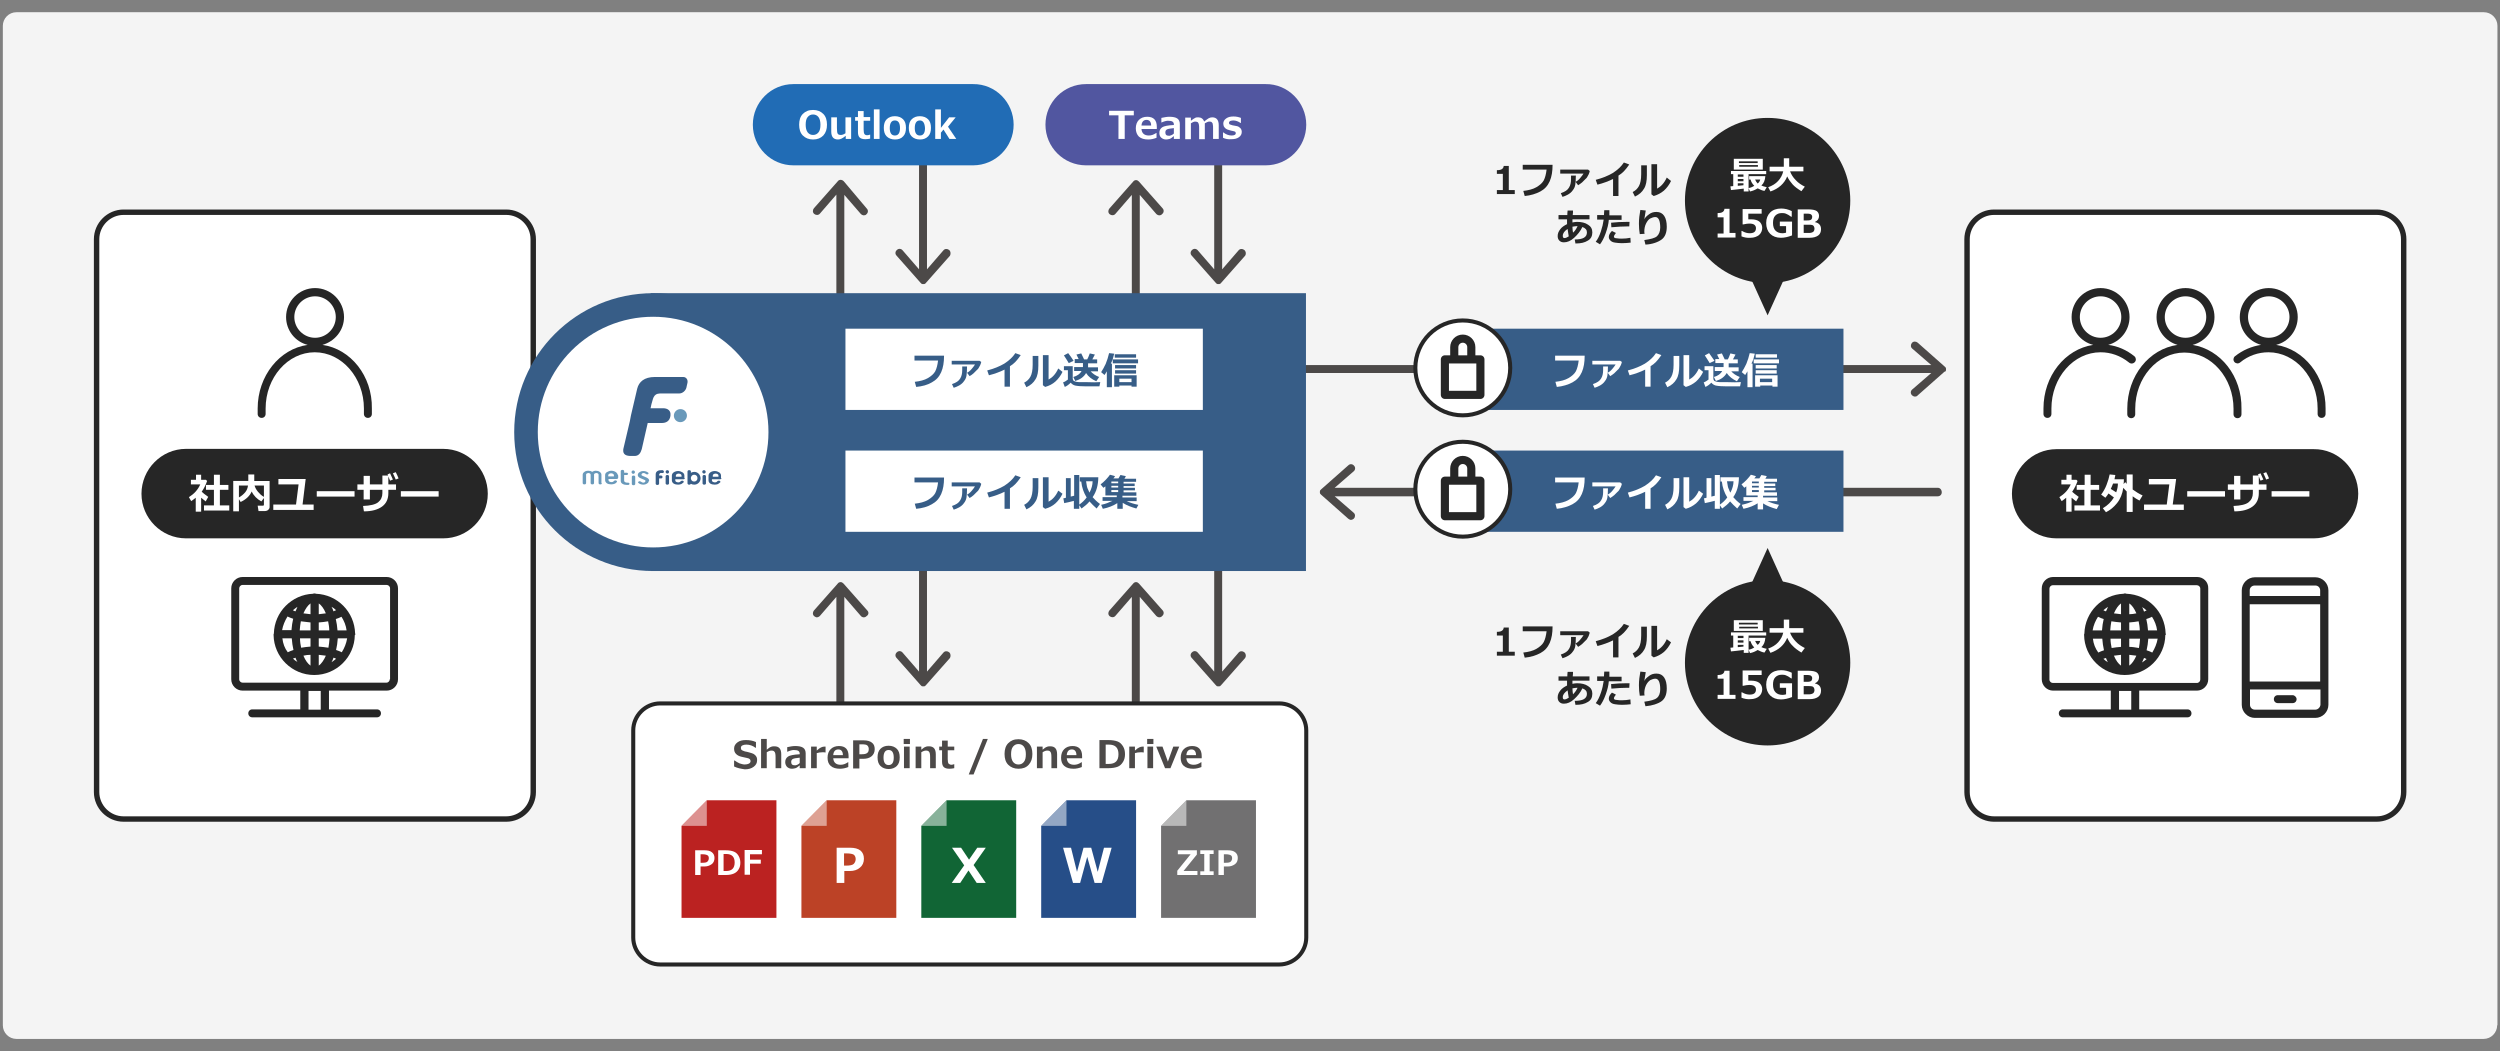 <?xml version="1.0" encoding="utf-8"?>
<!-- Generator: Adobe Illustrator 25.4.1, SVG Export Plug-In . SVG Version: 6.00 Build 0)  -->
<svg version="1.1" id="レイヤー_1" xmlns="http://www.w3.org/2000/svg" xmlns:xlink="http://www.w3.org/1999/xlink" x="0px"
	 y="0px" width="880px" height="370px" viewBox="0 0 880 370" style="enable-background:new 0 0 880 370;" xml:space="preserve">
<rect x="0" y="0" width="880" height="370" fill="#808080" stroke="none"/>
<style type="text/css">
	.st0{fill:#F4F4F4;}
	.st1{fill:#FFFFFF;}
	.st2{fill:none;stroke:#262626;stroke-width:1.909;stroke-miterlimit:10;}
	.st3{fill:#262626;}
	.st4{fill:#4C4948;}
	.st5{fill:#216CB5;}
	.st6{fill:#5156A0;}
	.st7{fill:#375D87;}
	.st8{fill:none;stroke:#262626;stroke-width:1.431;stroke-miterlimit:10;}
	.st9{fill:#BB2221;}
	.st10{opacity:0.5;fill:#FFFFFF;}
	.st11{fill:#BC4226;}
	.st12{fill:#116535;}
	.st13{fill:#264E88;}
	.st14{fill:#717071;}
	.st15{fill:#FFFFFF;stroke:#262626;stroke-width:1.431;stroke-miterlimit:10;}
	.st16{fill:none;stroke:#262626;stroke-width:2.863;stroke-linecap:round;stroke-linejoin:round;stroke-miterlimit:10;}
	.st17{fill:#6999BA;}
	.st18{fill:#385D87;}
	.st19{fill:none;}
</style>
<g id="XMLID_1_">
	<path class="st0" d="M879,360.9c0,2.6-2.1,4.8-4.8,4.8H5.8c-2.6,0-4.8-2.1-4.8-4.8V9.1c0-2.6,2.1-4.8,4.8-4.8h868.5
		c2.6,0,4.8,2.1,4.8,4.8V360.9z"/>
</g>
<g>
	<path class="st1" d="M187.7,278.8c0,5.2-4.3,9.5-9.5,9.5H43.5c-5.2,0-9.5-4.3-9.5-9.5V84.2c0-5.2,4.3-9.5,9.5-9.5h134.7
		c5.2,0,9.5,4.3,9.5,9.5V278.8z"/>
	<path class="st2" d="M187.7,278.8c0,5.2-4.3,9.5-9.5,9.5H43.5c-5.2,0-9.5-4.3-9.5-9.5V84.2c0-5.2,4.3-9.5,9.5-9.5h134.7
		c5.2,0,9.5,4.3,9.5,9.5V278.8z"/>
</g>
<g>
	<path class="st1" d="M846.1,278.8c0,5.2-4.3,9.5-9.5,9.5H701.9c-5.2,0-9.5-4.3-9.5-9.5V84.2c0-5.2,4.3-9.5,9.5-9.5h134.7
		c5.2,0,9.5,4.3,9.5,9.5V278.8z"/>
	<path class="st2" d="M846.1,278.8c0,5.2-4.3,9.5-9.5,9.5H701.9c-5.2,0-9.5-4.3-9.5-9.5V84.2c0-5.2,4.3-9.5,9.5-9.5h134.7
		c5.2,0,9.5,4.3,9.5,9.5V278.8z"/>
</g>
<g>
	<path class="st3" d="M751.5,127.4c0.5-0.6,0.4-1.5-0.2-2c-2.7-2.2-5.9-3.6-9.2-4c4.3-1.2,7.5-5.1,7.5-9.8c0-5.6-4.6-10.2-10.2-10.2
		c-5.6,0-10.2,4.6-10.2,10.2c0,4.7,3.2,8.7,7.6,9.8c-9.9,1.5-17.5,10.9-17.5,22.4v1.9c0,0.8,0.6,1.4,1.4,1.4c0.8,0,1.4-0.6,1.4-1.4
		v-1.9c0-10.9,7.8-19.8,17.3-19.8c3.6,0,7,1.2,10,3.6C750.1,128.2,751,128,751.5,127.4z M732.1,111.6c0-4,3.3-7.3,7.3-7.3
		c4,0,7.3,3.3,7.3,7.3s-3.3,7.3-7.3,7.3C735.4,118.9,732.1,115.6,732.1,111.6z"/>
	<path class="st3" d="M771.8,121.4c4.4-1.1,7.7-5.1,7.7-9.8c0-5.6-4.6-10.2-10.2-10.2s-10.2,4.6-10.2,10.2c0,4.7,3.2,8.6,7.4,9.8
		c-10,1.4-17.7,10.9-17.7,22.5v1.9c0,0.8,0.6,1.4,1.4,1.4c0.8,0,1.4-0.6,1.4-1.4v-1.9c0-10.9,7.8-19.8,17.3-19.8
		c9.5,0,17.3,8.9,17.3,19.8v1.9c0,0.8,0.6,1.4,1.4,1.4s1.4-0.6,1.4-1.4v-1.9C789.2,132.4,781.6,123,771.8,121.4z M762,111.6
		c0-4,3.3-7.3,7.3-7.3s7.3,3.3,7.3,7.3s-3.3,7.3-7.3,7.3S762,115.6,762,111.6z"/>
	<path class="st3" d="M801.2,121.4c4.4-1.1,7.6-5.1,7.6-9.8c0-5.6-4.6-10.2-10.2-10.2c-5.6,0-10.2,4.6-10.2,10.2
		c0,4.7,3.2,8.6,7.5,9.8c-3.3,0.5-6.4,1.8-9.2,4c-0.6,0.5-0.7,1.4-0.2,2c0.5,0.6,1.4,0.7,2,0.2c2.9-2.4,6.4-3.6,10-3.6
		c9.5,0,17.3,8.9,17.3,19.8v1.9c0,0.8,0.6,1.4,1.4,1.4s1.4-0.6,1.4-1.4v-1.9C818.7,132.4,811,122.9,801.2,121.4z M791.3,111.6
		c0-4,3.3-7.3,7.3-7.3c4,0,7.3,3.3,7.3,7.3s-3.3,7.3-7.3,7.3C794.6,118.9,791.3,115.6,791.3,111.6z"/>
</g>
<path class="st3" d="M113.5,121.4c4.3-1.2,7.6-5.1,7.6-9.8c0-5.6-4.6-10.2-10.2-10.2c-5.6,0-10.2,4.6-10.2,10.2
	c0,4.7,3.2,8.7,7.6,9.8c-9.9,1.4-17.6,10.9-17.6,22.4v1.9c0,0.8,0.6,1.4,1.4,1.4c0.8,0,1.4-0.6,1.4-1.4v-1.9
	c0-10.9,7.8-19.8,17.3-19.8s17.3,8.9,17.3,19.8v1.9c0,0.8,0.6,1.4,1.4,1.4c0.8,0,1.4-0.6,1.4-1.4v-1.9
	C131.1,132.3,123.4,122.8,113.5,121.4z M103.6,111.6c0-4,3.3-7.3,7.3-7.3s7.3,3.3,7.3,7.3s-3.3,7.3-7.3,7.3S103.6,115.6,103.6,111.6
	z"/>
<g>
	<g>
		<path class="st3" d="M171.7,173.8c0,8.7-7.1,15.7-15.7,15.7H65.5c-8.7,0-15.7-7.1-15.7-15.7S56.8,158,65.5,158H156
			C164.6,158,171.7,165.1,171.7,173.8z"/>
	</g>
	<g>
		<path class="st1" d="M70.7,180.1h-1.8v-4.9c-0.5,0.4-1,0.8-1.6,1.2l-0.8-1.4c0.9-0.6,1.7-1.2,2.4-2c0.7-0.8,1.2-1.6,1.6-2.5h-3.3
			v-1.6h1.8v-1.8h1.8v1.8h1.7l0.4,0.4c-0.4,1.2-1,2.5-1.9,3.8c0.4,0.4,1.2,1,2.3,1.8l-0.9,1.6c-0.6-0.5-1.1-0.9-1.6-1.3V180.1z
			 M80.8,179.7h-9v-1.8h3.5v-5.5h-2.8v-1.7h2.8v-3.6h2.1v3.6h3v1.7h-3v5.5h3.3V179.7z"/>
		<path class="st1" d="M94.9,178.5c0,0.4-0.2,0.7-0.5,1c-0.4,0.3-0.8,0.4-1.3,0.4H91l-0.3-1.9h1.8c0.3,0,0.4-0.1,0.4-0.4v-2.3
			l-0.9,1.2c-1.5-0.8-2.7-2-3.4-3.5c-0.7,1.6-2,2.8-3.9,3.7l-0.6-1v4.3h-2v-10.7h5.3V167h2.1v2.3h5.4V178.5z M87.3,170.9h-3.2v4.2
			c0.9-0.5,1.6-1.1,2.2-1.8S87.2,171.7,87.3,170.9z M92.9,174.9v-4h-3.3c0.2,0.7,0.6,1.5,1.2,2.2S92,174.4,92.9,174.9z"/>
		<path class="st1" d="M110.4,179.5H96.2v-1.9h8l0.9-7.1H98v-1.9h9.6l-1.1,9h3.9V179.5z"/>
		<path class="st1" d="M124.8,174.8h-13.3v-1.9h13.3V174.8z"/>
		<path class="st1" d="M136.7,170.5h2.7v1.9h-2.7v1.2c0,2-0.7,3.6-2.2,4.7s-3.6,1.7-6.4,1.7l-0.3-1.9c2.5-0.1,4.3-0.5,5.3-1.3
			c1-0.8,1.5-1.9,1.5-3.2v-1.2h-4.4v3.4H128v-3.4h-2.2v-1.9h2.2v-3h2.2v3h4.4v-3.1h2c-0.1-0.2-0.1-0.3-0.2-0.4l0.9-0.4
			c0.4,0.8,0.7,1.5,1,2.2l-1,0.4c-0.1-0.3-0.3-0.8-0.6-1.5V170.5z M140.3,168.4l-1,0.4c-0.3-0.8-0.7-1.5-1-2.2l1-0.4
			C139.7,166.9,140,167.7,140.3,168.4z"/>
		<path class="st1" d="M154.4,174.8h-13.3v-1.9h13.3V174.8z"/>
	</g>
</g>
<g>
	<g>
		<path class="st3" d="M830.1,173.8c0,8.7-7.1,15.7-15.7,15.7h-90.5c-8.7,0-15.7-7.1-15.7-15.7s7.1-15.7,15.7-15.7h90.5
			C823,158,830.1,165.1,830.1,173.8z"/>
	</g>
	<g>
		<path class="st1" d="M729.1,180.1h-1.8v-4.9c-0.5,0.4-1,0.8-1.6,1.2l-0.8-1.4c0.9-0.6,1.7-1.2,2.4-2c0.7-0.8,1.2-1.6,1.6-2.5h-3.3
			v-1.6h1.8v-1.8h1.8v1.8h1.7l0.4,0.4c-0.4,1.2-1,2.5-1.9,3.8c0.4,0.4,1.2,1,2.3,1.8l-0.9,1.6c-0.6-0.5-1.1-0.9-1.6-1.3V180.1z
			 M739.2,179.7h-9v-1.8h3.5v-5.5H731v-1.7h2.8v-3.6h2.1v3.6h3v1.7h-3v5.5h3.3V179.7z"/>
		<path class="st1" d="M747.6,168.6c0,0.7,0,1.2-0.1,1.8l0.6-0.7c0.1,0.2,0.3,0.4,0.5,0.6V167h2.1v5.3c1.1,0.8,2.2,1.5,3.5,2.1
			l-1.1,1.8c-0.8-0.4-1.6-0.9-2.4-1.5v5.5h-2.1v-7.2c-0.5-0.5-0.9-0.9-1.2-1.3c-0.3,2.1-1,3.9-2.2,5.4c-1.2,1.5-2.5,2.5-3.9,3.2
			l-1.1-1.4c1.7-1,3-2.3,3.9-3.8c-0.6-0.5-1.3-0.9-1.9-1.4c-0.3,0.5-0.7,1-1.1,1.5l-1.5-1.1c0.7-0.9,1.4-2.1,1.9-3.4
			c0.5-1.3,0.9-2.6,1.1-3.7l2,0.2c-0.1,0.5-0.2,1-0.3,1.5H747.6z M744.9,173.3c0.4-1,0.6-2.1,0.6-3.1h-1.7c-0.2,0.6-0.5,1.2-0.8,1.9
			C743.8,172.6,744.4,173,744.9,173.3z"/>
		<path class="st1" d="M768.8,179.5h-14.1v-1.9h8l0.9-7.1h-7.2v-1.9h9.6l-1.2,9h3.9V179.5z"/>
		<path class="st1" d="M783.2,174.8h-13.3v-1.9h13.3V174.8z"/>
		<path class="st1" d="M795.1,170.5h2.7v1.9h-2.7v1.2c0,2-0.7,3.6-2.2,4.7s-3.6,1.7-6.4,1.7l-0.3-1.9c2.5-0.1,4.3-0.5,5.3-1.3
			c1-0.8,1.5-1.9,1.5-3.2v-1.2h-4.4v3.4h-2.2v-3.4h-2.2v-1.9h2.2v-3h2.2v3h4.4v-3.1h2c-0.1-0.2-0.2-0.3-0.2-0.4l0.9-0.4
			c0.4,0.8,0.7,1.5,1,2.2l-1,0.4c-0.1-0.3-0.3-0.8-0.6-1.5V170.5z M798.7,168.4l-1,0.4c-0.3-0.8-0.7-1.5-1-2.2l1-0.4
			C798.1,166.9,798.4,167.7,798.7,168.4z"/>
		<path class="st1" d="M812.9,174.8h-13.3v-1.9h13.3V174.8z"/>
	</g>
</g>
<path class="st4" d="M409.3,73.4l-8.4-9.5c0,0,0,0,0,0c-0.3-0.3-0.6-0.5-1-0.5c-0.4,0-0.8,0.2-1,0.5c0,0,0,0,0,0l-8.4,9.5
	c-0.5,0.6-0.5,1.5,0.1,2c0.6,0.5,1.5,0.5,2-0.1l5.8-6.7v40.7c0,0.8,0.6,1.4,1.4,1.4c0.8,0,1.4-0.6,1.4-1.4V68.6l5.8,6.7
	c0.3,0.3,0.7,0.5,1.1,0.5c0.3,0,0.7-0.1,0.9-0.4C409.7,74.9,409.8,74,409.3,73.4z"/>
<path class="st4" d="M438,88c-0.6-0.5-1.5-0.5-2,0.1l-5.8,6.7V54.1c0-0.8-0.6-1.4-1.4-1.4s-1.4,0.6-1.4,1.4v40.7l-5.8-6.7
	c-0.5-0.6-1.4-0.7-2-0.1c-0.6,0.5-0.7,1.4-0.1,2l8.4,9.5c0,0,0,0,0,0c0.1,0.1,0.2,0.2,0.3,0.3c0,0,0.1,0.1,0.1,0.1
	c0.2,0.1,0.4,0.1,0.6,0.1s0.4,0,0.6-0.1c0,0,0.1-0.1,0.1-0.1c0.1-0.1,0.2-0.1,0.3-0.3c0,0,0,0,0,0l8.4-9.5
	C438.7,89.4,438.6,88.5,438,88z"/>
<path class="st4" d="M682.1,171.7H469.8l6.7-5.8c0.6-0.5,0.7-1.4,0.1-2c-0.5-0.6-1.4-0.7-2-0.1l-9.5,8.4c0,0,0,0,0,0
	c-0.1,0.1-0.2,0.2-0.3,0.3c0,0-0.1,0.1-0.1,0.1c-0.1,0.2-0.1,0.4-0.1,0.6s0,0.4,0.1,0.6c0,0,0.1,0.1,0.1,0.1
	c0.1,0.1,0.2,0.2,0.3,0.3c0,0,0,0,0,0l9.5,8.4c0.3,0.2,0.6,0.4,0.9,0.4c0.4,0,0.8-0.2,1.1-0.5c0.5-0.6,0.5-1.5-0.1-2l-6.7-5.8h212.3
	c0.8,0,1.4-0.6,1.4-1.4C683.5,172.4,682.9,171.7,682.1,171.7z"/>
<path class="st4" d="M684.8,130.7c0,0,0.1-0.1,0.1-0.1c0.1-0.2,0.1-0.4,0.1-0.6s0-0.4-0.1-0.6c0,0-0.1-0.1-0.1-0.1
	c-0.1-0.1-0.2-0.2-0.3-0.3c0,0,0,0,0,0l-9.5-8.4c-0.6-0.5-1.5-0.5-2,0.1c-0.5,0.6-0.5,1.5,0.1,2l6.7,5.8H455.4
	c-0.8,0-1.4,0.6-1.4,1.4c0,0.8,0.6,1.4,1.4,1.4h224.4l-6.7,5.8c-0.6,0.5-0.7,1.4-0.1,2c0.3,0.3,0.7,0.5,1.1,0.5
	c0.3,0,0.7-0.1,0.9-0.4l9.5-8.4c0,0,0,0,0,0C684.6,130.9,684.7,130.8,684.8,130.7z"/>
<path class="st4" d="M409.3,214.9l-8.4-9.5c0,0,0,0,0,0c-0.3-0.3-0.6-0.5-1-0.5c-0.4,0-0.8,0.2-1,0.5c0,0,0,0,0,0l-8.4,9.5
	c-0.5,0.6-0.5,1.5,0.1,2c0.6,0.5,1.5,0.5,2-0.1l5.8-6.7v40.7c0,0.8,0.6,1.4,1.4,1.4c0.8,0,1.4-0.6,1.4-1.4v-40.7l5.8,6.7
	c0.3,0.3,0.7,0.5,1.1,0.5c0.3,0,0.7-0.1,0.9-0.4C409.7,216.4,409.8,215.5,409.3,214.9z"/>
<path class="st4" d="M438,229.6c-0.6-0.5-1.5-0.5-2,0.1l-5.8,6.7v-40.7c0-0.8-0.6-1.4-1.4-1.4s-1.4,0.6-1.4,1.4v40.7l-5.8-6.7
	c-0.5-0.6-1.4-0.7-2-0.1c-0.6,0.5-0.7,1.4-0.1,2l8.4,9.5c0,0,0,0,0,0c0.1,0.1,0.2,0.2,0.3,0.3c0,0,0.1,0.1,0.1,0.1
	c0.2,0.1,0.4,0.1,0.6,0.1c0.2,0,0.4,0,0.6-0.1c0,0,0.1-0.1,0.1-0.1c0.1-0.1,0.2-0.2,0.3-0.3c0,0,0,0,0,0l8.4-9.5
	C438.7,231,438.6,230.1,438,229.6z"/>
<path class="st4" d="M305.3,214.9l-8.4-9.5c0,0,0,0,0,0c-0.3-0.3-0.6-0.5-1-0.5c-0.4,0-0.8,0.2-1,0.5c0,0,0,0,0,0l-8.4,9.5
	c-0.5,0.6-0.5,1.5,0.1,2c0.3,0.2,0.6,0.4,0.9,0.4c0.4,0,0.8-0.2,1.1-0.5l5.8-6.7v40.7c0,0.8,0.6,1.4,1.4,1.4c0.8,0,1.4-0.6,1.4-1.4
	v-40.7l5.8,6.7c0.5,0.6,1.4,0.7,2,0.1C305.8,216.4,305.9,215.5,305.3,214.9z"/>
<path class="st4" d="M334.1,229.6c-0.6-0.5-1.5-0.5-2,0.1l-5.8,6.7v-40.7c0-0.8-0.6-1.4-1.4-1.4s-1.4,0.6-1.4,1.4v40.7l-5.8-6.7
	c-0.5-0.6-1.4-0.7-2-0.1c-0.6,0.5-0.7,1.4-0.1,2l8.4,9.5c0,0,0,0,0,0c0.1,0.1,0.2,0.2,0.3,0.3c0,0,0.1,0.1,0.1,0.1
	c0.2,0.1,0.4,0.1,0.6,0.1c0.2,0,0.4,0,0.6-0.1c0,0,0.1-0.1,0.1-0.1c0.1-0.1,0.2-0.2,0.3-0.3c0,0,0,0,0,0l8.4-9.5
	C334.7,231,334.7,230.1,334.1,229.6z"/>
<path class="st4" d="M297,63.8C297,63.8,297,63.8,297,63.8c-0.3-0.3-0.7-0.5-1.1-0.5c-0.4,0-0.8,0.2-1,0.5c0,0,0,0,0,0l-8.4,9.5
	c-0.5,0.6-0.5,1.5,0.1,2c0.6,0.5,1.5,0.5,2-0.1l5.8-6.7v40.7c0,0.8,0.6,1.4,1.4,1.4c0.8,0,1.4-0.6,1.4-1.4V68.6l5.8,6.7
	c0.3,0.3,0.7,0.5,1.1,0.5c0.3,0,0.7-0.1,0.9-0.4c0.6-0.5,0.7-1.4,0.1-2L297,63.8z"/>
<path class="st4" d="M334.1,88c-0.6-0.5-1.5-0.5-2,0.1l-5.8,6.7V54.1c0-0.8-0.6-1.4-1.4-1.4s-1.4,0.6-1.4,1.4v40.7l-5.8-6.7
	c-0.5-0.6-1.4-0.7-2-0.1c-0.6,0.5-0.7,1.4-0.1,2l8.4,9.5c0,0,0,0,0,0c0.1,0.1,0.2,0.2,0.3,0.3c0,0,0.1,0.1,0.1,0.1
	c0.2,0.1,0.4,0.1,0.6,0.1s0.4,0,0.6-0.1c0,0,0.1-0.1,0.1-0.1c0.1-0.1,0.2-0.1,0.3-0.3c0,0,0,0,0,0l8.4-9.5
	C334.7,89.4,334.7,88.5,334.1,88z"/>
<g>
	<g>
		<path class="st5" d="M356.8,43.9c0,7.9-6.4,14.3-14.3,14.3h-63.2c-7.9,0-14.3-6.4-14.3-14.3s6.4-14.3,14.3-14.3h63.2
			C350.4,29.5,356.8,36,356.8,43.9z"/>
	</g>
	<g>
		<path class="st1" d="M286.2,49.1c-1.5,0-2.7-0.5-3.6-1.4s-1.3-2.2-1.3-3.8c0-1.6,0.4-2.9,1.3-3.8c0.9-0.9,2-1.4,3.6-1.4
			c1.5,0,2.7,0.5,3.6,1.4s1.3,2.2,1.3,3.8c0,1.6-0.4,2.8-1.3,3.8C288.9,48.6,287.8,49.1,286.2,49.1z M286.2,40.3
			c-0.8,0-1.4,0.3-1.9,0.9c-0.5,0.6-0.7,1.5-0.7,2.7c0,1.1,0.2,2,0.7,2.7c0.5,0.6,1.1,0.9,1.9,0.9c0.8,0,1.4-0.3,1.9-0.9
			c0.5-0.6,0.7-1.5,0.7-2.7c0-1.1-0.2-2-0.7-2.7C287.6,40.6,287,40.3,286.2,40.3z"/>
		<path class="st1" d="M299.7,48.9h-2v-1.1c-0.6,0.5-1.1,0.8-1.5,1s-0.8,0.3-1.2,0.3c-1.6,0-2.4-0.9-2.4-2.8v-5h2v3.8
			c0,1.1,0.1,1.7,0.3,2c0.2,0.3,0.6,0.4,1.1,0.4c0.5,0,1-0.2,1.6-0.6v-5.6h2V48.9z"/>
		<path class="st1" d="M306.3,48.8c-0.5,0.1-1.1,0.2-1.7,0.2c-0.9,0-1.6-0.2-2-0.6c-0.4-0.4-0.6-1-0.6-1.9v-4h-1v-1.3h1v-2.1h2v2.1
			h2.3v1.3H304v3.1c0,0.8,0.1,1.3,0.3,1.6s0.6,0.4,1,0.4c0.3,0,0.6-0.1,0.9-0.2h0.1V48.8z"/>
		<path class="st1" d="M309.6,48.9h-2V38.5h2V48.9z"/>
		<path class="st1" d="M315,49.1c-1.2,0-2.2-0.4-2.9-1.1c-0.7-0.7-1-1.7-1-3c0-1.3,0.3-2.3,1-3c0.7-0.7,1.6-1.1,2.9-1.1
			c1.2,0,2.2,0.4,2.9,1.1c0.7,0.7,1,1.7,1,3c0,1.3-0.3,2.3-1,3C317.2,48.8,316.2,49.1,315,49.1z M315,42.4c-1.2,0-1.8,0.9-1.8,2.7
			c0,1.7,0.6,2.6,1.8,2.6c1.2,0,1.8-0.9,1.8-2.6C316.8,43.3,316.2,42.4,315,42.4z"/>
		<path class="st1" d="M323.8,49.1c-1.2,0-2.2-0.4-2.9-1.1c-0.7-0.7-1-1.7-1-3c0-1.3,0.3-2.3,1-3c0.7-0.7,1.6-1.1,2.9-1.1
			c1.2,0,2.2,0.4,2.9,1.1c0.7,0.7,1,1.7,1,3c0,1.3-0.3,2.3-1,3C325.9,48.8,325,49.1,323.8,49.1z M323.8,42.4c-1.2,0-1.8,0.9-1.8,2.7
			c0,1.7,0.6,2.6,1.8,2.6c1.2,0,1.8-0.9,1.8-2.6C325.5,43.3,324.9,42.4,323.8,42.4z"/>
		<path class="st1" d="M336.6,48.9h-2.4l-2.1-3.3l-0.9,1.1v2.2h-2V38.5h2V45l2.9-3.7h2.3l-2.7,3.3L336.6,48.9z"/>
	</g>
</g>
<g>
	<path class="st6" d="M459.8,43.9c0,7.9-6.4,14.3-14.3,14.3h-63.2c-7.9,0-14.3-6.4-14.3-14.3s6.4-14.3,14.3-14.3h63.2
		C453.3,29.5,459.8,36,459.8,43.9z"/>
</g>
<g>
	<path class="st1" d="M399.2,40.6h-3.3v8.3h-2.2v-8.3h-3.3V39h8.7V40.6z"/>
	<path class="st1" d="M407.2,45.4h-5.4c0.1,1.5,1,2.3,2.6,2.3c0.9,0,1.7-0.3,2.6-0.9h0.1v1.7c-1,0.4-2,0.6-2.9,0.6
		c-1.4,0-2.5-0.3-3.3-1c-0.7-0.7-1.1-1.7-1.1-2.9c0-1.3,0.4-2.3,1.1-3c0.7-0.7,1.7-1.1,2.9-1.1c2.3,0,3.4,1.2,3.4,3.6V45.4z
		 M405.2,44.2c0-1.3-0.6-2-1.6-2c-1.1,0-1.7,0.7-1.8,2H405.2z"/>
	<path class="st1" d="M415.2,48.9h-2v-1c-0.6,0.5-1.1,0.9-1.5,1c-0.4,0.1-0.8,0.2-1.2,0.2c-0.7,0-1.2-0.2-1.7-0.6s-0.7-1-0.7-1.7
		c0-0.9,0.3-1.5,1-2c0.6-0.4,2-0.7,4.1-0.8v-0.2c0-0.5-0.2-0.8-0.5-1c-0.3-0.2-0.9-0.3-1.6-0.3c-0.5,0-1.3,0.2-2.2,0.6h-0.1v-1.6
		c1-0.2,1.9-0.4,2.8-0.4c1.3,0,2.2,0.2,2.8,0.6c0.6,0.4,0.9,1.1,0.9,2V48.9z M413.2,47v-1.9c-1.3,0.1-2.2,0.3-2.5,0.5
		c-0.3,0.2-0.5,0.5-0.5,1c0,0.4,0.1,0.7,0.3,0.9c0.2,0.2,0.6,0.3,1.1,0.3C412.1,47.7,412.7,47.5,413.2,47z"/>
	<path class="st1" d="M429,48.9h-2v-3.8c0-0.5,0-1-0.1-1.3c0-0.4-0.2-0.6-0.4-0.8s-0.5-0.2-0.9-0.2c-0.3,0-0.8,0.2-1.5,0.6v5.6h-2
		v-3.8c0-0.5,0-1-0.1-1.4c-0.1-0.4-0.2-0.6-0.4-0.8c-0.2-0.1-0.5-0.2-0.9-0.2c-0.4,0-0.9,0.2-1.5,0.6v5.6h-2v-7.6h2v1.1
		c0.7-0.5,1.2-0.9,1.5-1c0.3-0.2,0.7-0.2,1.1-0.2c1,0,1.7,0.5,2.1,1.5c0.6-0.6,1.2-0.9,1.6-1.2c0.4-0.2,0.8-0.3,1.2-0.3
		c1.5,0,2.3,0.9,2.3,2.8V48.9z"/>
	<path class="st1" d="M430.5,48.5v-1.9h0.1c0.9,0.7,1.9,1.1,2.9,1.1c1,0,1.5-0.3,1.5-0.8c0-0.2-0.1-0.4-0.2-0.5s-0.4-0.2-0.9-0.3
		c-0.3-0.1-0.7-0.1-1.2-0.3c-0.5-0.1-0.9-0.3-1.2-0.5s-0.5-0.5-0.7-0.8c-0.1-0.3-0.2-0.6-0.2-1c0-0.7,0.3-1.3,1-1.8s1.5-0.7,2.6-0.7
		c1,0,1.8,0.2,2.6,0.5v1.8h-0.1c-0.9-0.6-1.7-0.9-2.6-0.9c-0.4,0-0.8,0.1-1.1,0.2c-0.3,0.2-0.4,0.4-0.4,0.6c0,0.3,0.1,0.5,0.3,0.6
		c0.2,0.1,0.5,0.2,0.9,0.3c0.5,0.1,1.1,0.2,1.6,0.3c0.5,0.1,0.9,0.4,1.2,0.7c0.3,0.3,0.5,0.8,0.5,1.3c0,0.8-0.3,1.4-1,1.9
		c-0.7,0.5-1.5,0.7-2.7,0.7C432.3,49.1,431.3,48.9,430.5,48.5z"/>
</g>
<g>
	<path class="st3" d="M136.1,203.1H85.4c-2.2,0-4,1.8-4,4v32c0,2.2,1.8,4,4,4h20.3v6.6H88.8c-0.8,0-1.4,0.6-1.4,1.4
		c0,0.8,0.6,1.4,1.4,1.4h43.9c0.8,0,1.4-0.6,1.4-1.4c0-0.8-0.6-1.4-1.4-1.4h-16.9v-6.6h20.3c2.2,0,4-1.8,4-4v-32
		C140.1,204.9,138.3,203.1,136.1,203.1z M112.9,249.8h-4.3v-6.6h4.3V249.8z M137.2,239.1c0,0.6-0.5,1.2-1.2,1.2H85.4
		c-0.6,0-1.2-0.5-1.2-1.2v-32c0-0.6,0.5-1.2,1.2-1.2h50.7c0.6,0,1.2,0.5,1.2,1.2V239.1z"/>
	<path class="st3" d="M125.1,223.3c0-0.1,0-0.2-0.1-0.3c-0.2-7.6-6.2-13.7-13.8-14c-0.2-0.1-0.3-0.1-0.5-0.1s-0.4,0-0.5,0.1
		c-7.5,0.3-13.6,6.4-13.8,14c0,0.1-0.1,0.2-0.1,0.3c0,0.1,0,0.1,0,0.2c0.1,7.8,6.5,14.1,14.3,14.1s14.2-6.3,14.3-14.1
		C125,223.4,125.1,223.4,125.1,223.3z M120.3,229.6c-0.6-0.3-1.3-0.6-2-0.8c0.3-1.3,0.5-2.6,0.6-4.1h3.3
		C121.9,226.5,121.2,228.2,120.3,229.6z M99.4,224.7h3.3c0.1,1.4,0.3,2.8,0.6,4.1c-0.7,0.2-1.4,0.5-2,0.8
		C100.2,228.2,99.6,226.5,99.4,224.7z M101.2,217c0.6,0.3,1.3,0.6,2,0.8c-0.3,1.2-0.5,2.6-0.6,4h-3.3
		C99.6,220.1,100.3,218.5,101.2,217z M109.3,216.2c-0.9-0.1-1.7-0.2-2.5-0.3c0.7-1.6,1.6-2.9,2.5-3.5V216.2z M109.3,219.1v2.8h-3.8
		c0.1-1.2,0.2-2.2,0.4-3.2C107,218.8,108.2,219,109.3,219.1z M109.3,224.7v2.9c-1.1,0.1-2.3,0.2-3.3,0.4c-0.2-1-0.4-2.1-0.4-3.3
		H109.3z M109.3,230.5v3.8c-0.9-0.6-1.8-1.8-2.5-3.5C107.6,230.6,108.4,230.5,109.3,230.5z M112.2,230.5c0.9,0.1,1.7,0.2,2.5,0.3
		c-0.7,1.6-1.6,2.9-2.5,3.5V230.5z M112.2,227.6v-2.9h3.8c-0.1,1.2-0.2,2.3-0.4,3.3C114.4,227.8,113.3,227.7,112.2,227.6z
		 M112.2,221.9v-2.8c1.1-0.1,2.3-0.2,3.3-0.4c0.2,1,0.4,2.1,0.4,3.2H112.2z M112.2,216.2v-3.8c0.9,0.6,1.8,1.8,2.5,3.5
		C113.8,216,113,216.1,112.2,216.2z M116.7,213.6c0.6,0.3,1.1,0.7,1.6,1.2c-0.3,0.1-0.6,0.2-0.9,0.4
		C117.2,214.6,117,214.1,116.7,213.6z M104,215.2c-0.3-0.1-0.6-0.2-0.9-0.4c0.5-0.4,1-0.8,1.6-1.2
		C104.5,214.1,104.3,214.6,104,215.2z M104,231.5c0.2,0.5,0.4,1.1,0.7,1.5c-0.6-0.3-1.1-0.7-1.6-1.2
		C103.4,231.8,103.7,231.6,104,231.5z M117.4,231.5c0.3,0.1,0.6,0.2,0.9,0.4c-0.5,0.4-1,0.8-1.6,1.2
		C117,232.6,117.2,232.1,117.4,231.5z M118.8,221.9c-0.1-1.4-0.3-2.7-0.6-4c0.7-0.2,1.4-0.5,2-0.8c0.9,1.4,1.6,3.1,1.8,4.8H118.8z"
		/>
</g>
<g>
	<path class="st3" d="M773.4,203.1h-50.7c-2.2,0-4,1.8-4,4v32c0,2.2,1.8,4,4,4H743v6.6h-16.9c-0.8,0-1.4,0.6-1.4,1.4
		c0,0.8,0.6,1.4,1.4,1.4H770c0.8,0,1.4-0.6,1.4-1.4c0-0.8-0.6-1.4-1.4-1.4H753v-6.6h20.3c2.2,0,4-1.8,4-4v-32
		C777.4,204.9,775.6,203.1,773.4,203.1z M750.2,249.8h-4.3v-6.6h4.3V249.8z M774.5,239.2c0,0.6-0.5,1.2-1.2,1.2h-50.7
		c-0.6,0-1.2-0.5-1.2-1.2v-32c0-0.6,0.5-1.2,1.2-1.2h50.7c0.6,0,1.2,0.5,1.2,1.2V239.2z"/>
	<path class="st3" d="M762.4,223.3c0-0.1,0-0.2-0.1-0.3c-0.2-7.6-6.2-13.7-13.8-14c-0.2-0.1-0.3-0.1-0.5-0.1s-0.4,0-0.5,0.1
		c-7.5,0.3-13.6,6.4-13.8,14c0,0.1-0.1,0.2-0.1,0.3c0,0.1,0,0.1,0,0.2c0.1,7.8,6.5,14.1,14.3,14.1c7.8,0,14.2-6.3,14.3-14.1
		C762.3,223.5,762.4,223.4,762.4,223.3z M757.6,229.7c-0.6-0.3-1.3-0.6-2-0.8c0.3-1.3,0.5-2.6,0.6-4.1h3.3
		C759.2,226.6,758.5,228.2,757.6,229.7z M736.7,224.8h3.3c0.1,1.4,0.3,2.8,0.6,4.1c-0.7,0.2-1.4,0.5-2,0.8
		C737.5,228.2,736.9,226.6,736.7,224.8z M738.5,217.1c0.6,0.3,1.3,0.6,2,0.8c-0.3,1.2-0.5,2.6-0.6,4h-3.3
		C736.9,220.1,737.6,218.5,738.5,217.1z M746.6,216.2c-0.9-0.1-1.7-0.2-2.5-0.3c0.7-1.6,1.6-2.9,2.5-3.5V216.2z M746.6,219.1v2.8
		h-3.8c0.1-1.2,0.2-2.2,0.4-3.2C744.3,218.9,745.5,219,746.6,219.1z M746.6,224.8v2.9c-1.1,0.1-2.3,0.2-3.3,0.4
		c-0.2-1-0.4-2.1-0.4-3.3H746.6z M746.6,230.5v3.8c-0.9-0.6-1.8-1.8-2.5-3.5C744.9,230.7,745.7,230.6,746.6,230.5z M749.5,230.5
		c0.9,0.1,1.7,0.2,2.5,0.3c-0.7,1.6-1.6,2.9-2.5,3.5V230.5z M749.5,227.7v-2.9h3.8c-0.1,1.2-0.2,2.3-0.4,3.3
		C751.7,227.9,750.6,227.7,749.5,227.7z M749.5,221.9v-2.8c1.1-0.1,2.3-0.2,3.3-0.4c0.2,1,0.4,2.1,0.4,3.2H749.5z M749.5,216.2v-3.8
		c0.9,0.6,1.8,1.8,2.5,3.5C751.1,216.1,750.3,216.2,749.5,216.2z M754,213.7c0.6,0.3,1.1,0.7,1.6,1.2c-0.3,0.1-0.6,0.2-0.9,0.4
		C754.5,214.7,754.3,214.1,754,213.7z M741.3,215.2c-0.3-0.1-0.6-0.2-0.9-0.4c0.5-0.4,1-0.8,1.6-1.2
		C741.8,214.1,741.6,214.7,741.3,215.2z M741.3,231.6c0.2,0.5,0.4,1.1,0.7,1.5c-0.6-0.3-1.1-0.7-1.6-1.2
		C740.7,231.8,741,231.7,741.3,231.6z M754.7,231.6c0.3,0.1,0.6,0.2,0.9,0.4c-0.5,0.4-1,0.8-1.6,1.2
		C754.3,232.6,754.5,232.1,754.7,231.6z M756.1,221.9c-0.1-1.4-0.3-2.7-0.6-4c0.7-0.2,1.4-0.5,2-0.8c0.9,1.4,1.6,3.1,1.8,4.8H756.1z
		"/>
</g>
<rect x="229" y="103.2" class="st7" width="230.7" height="97.8"/>
<g>
	<circle class="st7" cx="229.9" cy="152.1" r="48.9"/>
	<circle class="st1" cx="229.9" cy="152.1" r="40.6"/>
</g>
<rect x="297.6" y="115.7" class="st1" width="125.8" height="28.6"/>
<g>
	<path class="st7" d="M332.3,125.3c0,2.2-0.3,4.1-1,5.7s-1.8,2.8-3.3,3.6c-1.5,0.9-3.4,1.4-5.5,1.6l-0.5-1.8
		c1.8-0.2,3.4-0.6,4.6-1.3c1.2-0.7,2.1-1.5,2.6-2.4c0.5-1,0.8-2.2,1-3.8h-8.3v-1.7H332.3z"/>
	<path class="st7" d="M345.4,127.4c-0.1,0.4-0.2,0.8-0.4,1.2c-0.2,0.4-0.4,0.7-0.5,0.9s-0.3,0.5-0.7,0.8c-0.3,0.3-0.7,0.7-1.1,1.1
		c-0.4,0.4-0.9,0.7-1.4,1l-0.9-1.2c0.6-0.3,1.1-0.7,1.6-1.3s0.9-1.1,1.2-1.6h-8.2V127h9.8L345.4,127.4z M340.4,129
		c0,1.4-0.1,2.4-0.2,3.2c-0.1,0.7-0.4,1.4-0.9,2c-0.4,0.6-1,1.1-1.7,1.5c-0.7,0.4-1.3,0.6-1.9,0.8l-0.6-1.3c1.5-0.5,2.4-1.1,2.9-2
		c0.5-0.8,0.7-1.8,0.7-2.9v-0.2l0-1.1H340.4z"/>
	<path class="st7" d="M355.6,136.1h-2v-6c-1.6,0.8-3.5,1.5-5.5,2l-0.6-1.7c2.3-0.6,4.3-1.4,6-2.4c1.7-1.1,3-2.3,3.9-3.7l1.9,0.7
		c-0.7,1-1.3,1.8-1.9,2.4s-1.2,1.1-1.9,1.5V136.1z"/>
	<path class="st7" d="M365.5,128.7c0,2.1-0.3,3.7-1,4.8c-0.7,1.2-1.7,2.1-3.2,2.8l-0.8-1.6c1-0.5,1.7-1.2,2.2-2.1s0.8-2.3,0.8-4.2
		v-3.1h2V128.7z M374,130.9c-0.6,1.3-1.5,2.5-2.5,3.4s-2.2,1.5-3.6,1.9l-0.8-0.6V125h2v8.6c1.3-0.7,2.5-1.9,3.4-3.9L374,130.9z"/>
	<path class="st7" d="M387.3,134.5L387,136h-0.4l-4.2,0c-1.8,0-3.1-0.1-4-0.3c-0.7-0.2-1.2-0.6-1.5-1c-0.7,0.7-1.4,1.2-2.1,1.5
		l-0.6-1.6c0.6-0.2,1.2-0.6,1.7-1v-3.3h-1.4v-1.4h3.1v4.4c0,0.2,0.1,0.4,0.2,0.6c0.1,0.2,0.4,0.3,0.7,0.4s0.7,0.2,1.2,0.2
		c0.5,0,1.2,0,2.1,0C384.5,134.6,386.3,134.6,387.3,134.5z M377.9,127l-1.7,0.8c-0.1-0.2-0.4-0.7-0.8-1.3c-0.4-0.6-0.7-1.1-0.9-1.4
		l1.5-0.8C376.6,125.1,377.3,126,377.9,127z M382.3,131.3c-0.8,1.4-2.1,2.3-3.8,2.8l-0.7-1.4c1.4-0.4,2.4-1.1,2.9-2.1h-2.6v-1.4h3.1
		v-1.4h-2.9v-1.4h1.4l-0.8-1.6l1.7-0.4c0.2,0.4,0.5,1.1,1,2.1h1.1c0.2-0.3,0.5-1,0.9-2.1l1.8,0.4c-0.2,0.4-0.5,1-0.9,1.7h1.7v1.4
		H383l0,1.4h3.5v1.4h-2.6c0.7,0.8,1.7,1.5,3,2l-1,1.5C384.3,133.5,383.1,132.6,382.3,131.3z"/>
	<path class="st7" d="M391.4,136.3h-1.8v-5.6c-0.2,0.4-0.5,0.8-0.8,1.3l-1.2-1c0.5-0.7,1-1.7,1.6-2.9c0.5-1.2,0.9-2.5,1.2-3.8
		l1.8,0.2c-0.3,1.3-0.6,2.4-1.2,3.5h0.4V136.3z M400.6,127.9h-8.9v-1.4h8.9V127.9z M398.3,135.7H394v0.4h-1.8v-4h7.9v4h-1.8V135.7z
		 M399.9,125.9h-7.5v-1.2h7.5V125.9z M399.9,129.7h-7.4v-1.2h7.4V129.7z M399.9,131.5h-7.4v-1.2h7.4V131.5z M394,134.5h4.3v-1.2H394
		V134.5z"/>
</g>
<rect x="297.6" y="158.6" class="st1" width="125.8" height="28.6"/>
<g>
	<path class="st7" d="M332.3,168.2c0,2.2-0.3,4.1-1,5.7s-1.8,2.8-3.3,3.6c-1.5,0.9-3.4,1.4-5.5,1.6l-0.5-1.8
		c1.8-0.2,3.4-0.6,4.6-1.3c1.2-0.7,2.1-1.5,2.6-2.4c0.5-1,0.8-2.2,1-3.8h-8.3v-1.7H332.3z"/>
	<path class="st7" d="M345.4,170.3c-0.1,0.4-0.2,0.8-0.4,1.2c-0.2,0.4-0.4,0.7-0.5,0.9s-0.3,0.5-0.7,0.8c-0.3,0.3-0.7,0.7-1.1,1.1
		c-0.4,0.4-0.9,0.7-1.4,1l-0.9-1.2c0.6-0.3,1.1-0.7,1.6-1.3s0.9-1.1,1.2-1.6h-8.2v-1.4h9.8L345.4,170.3z M340.4,171.9
		c0,1.4-0.1,2.4-0.2,3.2c-0.1,0.7-0.4,1.4-0.9,2c-0.4,0.6-1,1.1-1.7,1.5c-0.7,0.4-1.3,0.6-1.9,0.8l-0.6-1.3c1.5-0.5,2.4-1.1,2.9-2
		c0.5-0.8,0.7-1.8,0.7-2.9V173l0-1.1H340.4z"/>
	<path class="st7" d="M355.6,179.1h-2v-6c-1.6,0.8-3.5,1.5-5.5,2l-0.6-1.7c2.3-0.6,4.3-1.4,6-2.4c1.7-1.1,3-2.3,3.9-3.7l1.9,0.7
		c-0.7,1-1.3,1.8-1.9,2.4s-1.2,1.1-1.9,1.5V179.1z"/>
	<path class="st7" d="M365.5,171.7c0,2.1-0.3,3.7-1,4.8c-0.7,1.2-1.7,2.1-3.2,2.8l-0.8-1.6c1-0.5,1.7-1.2,2.2-2.1s0.8-2.3,0.8-4.2
		v-3.1h2V171.7z M374,173.8c-0.6,1.3-1.5,2.5-2.5,3.4s-2.2,1.5-3.6,1.9l-0.8-0.6v-10.5h2v8.6c1.3-0.7,2.5-1.9,3.4-3.9L374,173.8z"/>
	<path class="st7" d="M378,176.3c-1.1,0.3-2.3,0.6-3.4,0.8l-0.3-1.7c0.3,0,0.6-0.1,0.9-0.2v-6.9h1.7v6.5c0.4-0.1,0.8-0.2,1.2-0.3
		v-7.3h1.8v11.9H378V176.3z M386.6,168c0,1.4-0.2,2.7-0.5,3.8c-0.3,1.1-0.8,2.2-1.5,3.2c0.7,0.8,1.5,1.6,2.6,2.4L386,179
		c-1-0.9-1.8-1.7-2.5-2.5c-0.7,0.9-1.7,1.7-2.8,2.5l-0.9-1.3c1-0.7,1.9-1.5,2.7-2.6c-1-1.6-1.7-3.5-1.9-5.6h-0.5l0-1.5H386.6z
		 M383.5,173.4c0.7-1.3,1.1-2.7,1.1-4h-2.3c0.1,0.8,0.2,1.4,0.3,1.8s0.2,0.8,0.4,1.1C383.2,172.7,383.3,173.1,383.5,173.4z"/>
	<path class="st7" d="M393.3,177.1c-1.4,0.9-3.1,1.6-5.1,2l-0.6-1.4c0.9-0.2,1.6-0.4,2.1-0.6s1.2-0.5,1.9-0.8h-3.5v-1.3h5v-0.6h-4
		v-3.2c-0.3,0.2-0.5,0.4-0.7,0.5l-1-1.2c0.6-0.4,1.2-1,1.9-1.7s1.1-1.3,1.4-1.7l1.8,0.5c-0.2,0.3-0.3,0.5-0.6,0.8h1.8l0.7-1.2
		l1.9,0.4c0,0.1-0.2,0.4-0.5,0.9h4.1v1.1h-4.4v0.6h3.9v0.9h-3.9v0.6h4v0.9h-4v0.7h4.5v1.2h-4.9v0.6h5v1.3h-3.5
		c1.3,0.6,2.6,1,4.1,1.3L400,179c-1.8-0.5-3.4-1.1-4.8-2v2.1h-1.9V177.1z M391.2,169.5v0.6h2.4v-0.6H391.2z M391.2,171v0.6h2.4V171
		H391.2z M391.2,172.5v0.7h2.4v-0.7H391.2z"/>
</g>
<rect x="523.1" y="115.7" class="st7" width="125.8" height="28.6"/>
<g>
	<path class="st1" d="M557.8,125.3c0,2.2-0.3,4.1-1,5.7s-1.8,2.8-3.3,3.6s-3.4,1.4-5.5,1.6l-0.5-1.8c1.8-0.2,3.4-0.6,4.6-1.3
		c1.2-0.7,2.1-1.5,2.6-2.4c0.5-1,0.8-2.2,1-3.8h-8.3v-1.7H557.8z"/>
	<path class="st1" d="M570.9,127.4c-0.1,0.4-0.2,0.8-0.4,1.2c-0.2,0.4-0.4,0.7-0.5,0.9s-0.3,0.5-0.7,0.8c-0.3,0.3-0.7,0.7-1.1,1.1
		c-0.5,0.4-0.9,0.7-1.4,1l-0.9-1.2c0.6-0.3,1.1-0.7,1.6-1.3c0.5-0.6,0.9-1.1,1.2-1.6h-8.2V127h9.8L570.9,127.4z M566,129
		c0,1.4-0.1,2.4-0.2,3.2c-0.1,0.7-0.4,1.4-0.9,2c-0.4,0.6-1,1.1-1.7,1.5c-0.7,0.4-1.3,0.6-1.9,0.8l-0.6-1.3c1.5-0.5,2.4-1.1,2.9-2
		c0.5-0.8,0.7-1.8,0.7-2.9v-0.2l0-1.1H566z"/>
	<path class="st1" d="M581.1,136.1h-2v-6c-1.6,0.8-3.5,1.5-5.5,2l-0.6-1.7c2.3-0.6,4.3-1.4,6-2.4c1.7-1.1,3-2.3,3.9-3.7l1.9,0.7
		c-0.7,1-1.3,1.8-1.9,2.4c-0.6,0.6-1.2,1.1-1.9,1.5V136.1z"/>
	<path class="st1" d="M591.1,128.7c0,2.1-0.3,3.7-1,4.8c-0.7,1.2-1.7,2.1-3.2,2.8l-0.8-1.6c1-0.5,1.7-1.2,2.2-2.1s0.8-2.3,0.8-4.2
		v-3.1h2V128.7z M599.5,130.9c-0.6,1.3-1.5,2.5-2.5,3.4c-1.1,0.9-2.2,1.5-3.6,1.9l-0.8-0.6V125h2v8.6c1.3-0.7,2.5-1.9,3.4-3.9
		L599.5,130.9z"/>
	<path class="st1" d="M612.8,134.5l-0.3,1.5h-0.4l-4.2,0c-1.8,0-3.1-0.1-4-0.3c-0.7-0.2-1.2-0.6-1.5-1c-0.7,0.7-1.4,1.2-2.1,1.5
		l-0.6-1.6c0.6-0.2,1.2-0.6,1.7-1v-3.3H600v-1.4h3.1v4.4c0,0.2,0.1,0.4,0.2,0.6s0.4,0.3,0.7,0.4c0.3,0.1,0.7,0.2,1.2,0.2
		s1.2,0,2.1,0C610,134.6,611.8,134.6,612.8,134.5z M603.5,127l-1.7,0.8c-0.1-0.2-0.4-0.7-0.8-1.3c-0.4-0.6-0.7-1.1-0.9-1.4l1.5-0.8
		C602.2,125.1,602.8,126,603.5,127z M607.8,131.3c-0.8,1.4-2.1,2.3-3.8,2.8l-0.7-1.4c1.4-0.4,2.4-1.1,2.9-2.1h-2.6v-1.4h3.1v-1.4
		h-2.9v-1.4h1.4l-0.8-1.6l1.7-0.4c0.2,0.4,0.5,1.1,1,2.1h1.1c0.2-0.3,0.5-1,0.9-2.1l1.8,0.4c-0.2,0.4-0.5,1-0.9,1.7h1.7v1.4h-3.2
		l0,1.4h3.5v1.4h-2.6c0.7,0.8,1.7,1.5,3,2l-1,1.5C609.9,133.5,608.7,132.6,607.8,131.3z"/>
	<path class="st1" d="M616.9,136.3h-1.8v-5.6c-0.2,0.4-0.5,0.8-0.8,1.3l-1.2-1c0.5-0.7,1-1.7,1.6-2.9c0.5-1.2,0.9-2.5,1.2-3.8
		l1.8,0.2c-0.3,1.3-0.6,2.4-1.2,3.5h0.4V136.3z M626.2,127.9h-8.9v-1.4h8.9V127.9z M623.9,135.7h-4.3v0.4h-1.8v-4h7.9v4h-1.8V135.7z
		 M625.5,125.9H618v-1.2h7.5V125.9z M625.4,129.7H618v-1.2h7.4V129.7z M625.4,131.5H618v-1.2h7.4V131.5z M619.5,134.5h4.3v-1.2h-4.3
		V134.5z"/>
</g>
<rect x="523.1" y="158.6" class="st7" width="125.8" height="28.6"/>
<g>
	<path class="st1" d="M557.8,168.2c0,2.2-0.3,4.1-1,5.7s-1.8,2.8-3.3,3.6s-3.4,1.4-5.5,1.6l-0.5-1.8c1.8-0.2,3.4-0.6,4.6-1.3
		c1.2-0.7,2.1-1.5,2.6-2.4c0.5-1,0.8-2.2,1-3.8h-8.3v-1.7H557.8z"/>
	<path class="st1" d="M570.9,170.3c-0.1,0.4-0.2,0.8-0.4,1.2c-0.2,0.4-0.4,0.7-0.5,0.9s-0.3,0.5-0.7,0.8c-0.3,0.3-0.7,0.7-1.1,1.1
		c-0.5,0.4-0.9,0.7-1.4,1l-0.9-1.2c0.6-0.3,1.1-0.7,1.6-1.3c0.5-0.6,0.9-1.1,1.2-1.6h-8.2v-1.4h9.8L570.9,170.3z M566,171.9
		c0,1.4-0.1,2.4-0.2,3.2c-0.1,0.7-0.4,1.4-0.9,2c-0.4,0.6-1,1.1-1.7,1.5c-0.7,0.4-1.3,0.6-1.9,0.8l-0.6-1.3c1.5-0.5,2.4-1.1,2.9-2
		c0.5-0.8,0.7-1.8,0.7-2.9V173l0-1.1H566z"/>
	<path class="st1" d="M581.1,179.1h-2v-6c-1.6,0.8-3.5,1.5-5.5,2l-0.6-1.7c2.3-0.6,4.3-1.4,6-2.4c1.7-1.1,3-2.3,3.9-3.7l1.9,0.7
		c-0.7,1-1.3,1.8-1.9,2.4c-0.6,0.6-1.2,1.1-1.9,1.5V179.1z"/>
	<path class="st1" d="M591.1,171.7c0,2.1-0.3,3.7-1,4.8c-0.7,1.2-1.7,2.1-3.2,2.8l-0.8-1.6c1-0.5,1.7-1.2,2.2-2.1s0.8-2.3,0.8-4.2
		v-3.1h2V171.7z M599.5,173.8c-0.6,1.3-1.5,2.5-2.5,3.4c-1.1,0.9-2.2,1.5-3.6,1.9l-0.8-0.6v-10.5h2v8.6c1.3-0.7,2.5-1.9,3.4-3.9
		L599.5,173.8z"/>
	<path class="st1" d="M603.5,176.3c-1.1,0.3-2.3,0.6-3.4,0.8l-0.3-1.7c0.3,0,0.6-0.1,0.9-0.2v-6.9h1.7v6.5c0.4-0.1,0.8-0.2,1.2-0.3
		v-7.3h1.8v11.9h-1.8V176.3z M612.1,168c0,1.4-0.2,2.7-0.5,3.8c-0.3,1.1-0.8,2.2-1.5,3.2c0.7,0.8,1.5,1.6,2.6,2.4l-1.2,1.6
		c-1-0.9-1.8-1.7-2.5-2.5c-0.7,0.9-1.7,1.7-2.8,2.5l-0.9-1.3c1-0.7,1.9-1.5,2.7-2.6c-1-1.6-1.7-3.5-1.9-5.6h-0.5l0-1.5H612.1z
		 M609.1,173.4c0.7-1.3,1.1-2.7,1.1-4h-2.3c0.1,0.8,0.2,1.4,0.3,1.8c0.1,0.4,0.2,0.8,0.4,1.1C608.7,172.7,608.9,173.1,609.1,173.4z"
		/>
	<path class="st1" d="M618.8,177.1c-1.4,0.9-3.1,1.6-5.1,2l-0.6-1.4c0.9-0.2,1.6-0.4,2.2-0.6s1.2-0.5,1.9-0.8h-3.5v-1.3h5v-0.6h-4
		v-3.2c-0.3,0.2-0.5,0.4-0.7,0.5l-1-1.2c0.6-0.4,1.2-1,1.9-1.7c0.7-0.7,1.1-1.3,1.4-1.7l1.8,0.5c-0.2,0.3-0.3,0.5-0.6,0.8h1.8
		l0.7-1.2l1.9,0.4c0,0.1-0.2,0.4-0.5,0.9h4.1v1.1H621v0.6h3.9v0.9H621v0.6h4v0.9h-4v0.7h4.5v1.2h-4.9v0.6h5v1.3h-3.5
		c1.3,0.6,2.6,1,4.1,1.3l-0.8,1.5c-1.8-0.5-3.4-1.1-4.8-2v2.1h-1.9V177.1z M616.7,169.5v0.6h2.4v-0.6H616.7z M616.7,171v0.6h2.4V171
		H616.7z M616.7,172.5v0.7h2.4v-0.7H616.7z"/>
</g>
<g>
	<path class="st1" d="M459.8,330c0,5.2-4.3,9.5-9.5,9.5H232.4c-5.2,0-9.5-4.3-9.5-9.5v-72.9c0-5.2,4.3-9.5,9.5-9.5h217.9
		c5.2,0,9.5,4.3,9.5,9.5V330z"/>
	<path class="st8" d="M459.8,330c0,5.2-4.3,9.5-9.5,9.5H232.4c-5.2,0-9.5-4.3-9.5-9.5v-72.9c0-5.2,4.3-9.5,9.5-9.5h217.9
		c5.2,0,9.5,4.3,9.5,9.5V330z"/>
</g>
<g>
	<polygon class="st9" points="248.8,281.7 239.9,290.7 239.9,323.1 273.3,323.1 273.3,281.7 	"/>
	<polygon class="st10" points="248.8,290.7 248.8,281.7 239.9,290.7 	"/>
	<polygon class="st11" points="291,281.7 282.1,290.7 282.1,323.1 315.5,323.1 315.5,281.7 	"/>
	<polygon class="st10" points="291,290.7 291,281.7 282.1,290.7 	"/>
	<polygon class="st12" points="333.2,281.7 324.3,290.7 324.3,323.1 357.7,323.1 357.7,281.7 	"/>
	<polygon class="st10" points="333.2,290.7 333.2,281.7 324.3,290.7 	"/>
	<polygon class="st13" points="375.4,281.7 366.5,290.7 366.5,323.1 399.9,323.1 399.9,281.7 	"/>
	<polygon class="st10" points="375.4,290.7 375.4,281.7 366.5,290.7 	"/>
</g>
<g>
	<g>
		<path class="st4" d="M258.4,269.8v-2.1h0.2c0.5,0.4,1.1,0.7,1.7,1c0.6,0.2,1.3,0.4,1.8,0.4c0.6,0,1.1-0.1,1.5-0.3
			c0.4-0.2,0.6-0.5,0.6-0.9c0-0.3-0.1-0.5-0.3-0.7c-0.2-0.2-0.5-0.3-1-0.4c-0.4-0.1-1-0.2-1.8-0.4c-0.9-0.2-1.5-0.5-2-1
			s-0.7-1.1-0.7-1.9c0-0.9,0.4-1.6,1.2-2.2s1.8-0.8,3-0.8c1.2,0,2.4,0.2,3.5,0.7v2h-0.2c-0.9-0.7-2-1.1-3.2-1.1
			c-0.6,0-1,0.1-1.4,0.3c-0.4,0.2-0.5,0.5-0.5,0.9c0,0.3,0.1,0.6,0.3,0.7c0.2,0.2,0.6,0.3,1.1,0.5c0.5,0.1,1.1,0.2,1.7,0.4
			c0.6,0.2,1.1,0.3,1.4,0.5s0.5,0.4,0.7,0.6c0.2,0.2,0.3,0.5,0.4,0.7c0.1,0.3,0.1,0.6,0.1,0.9c0,1-0.4,1.7-1.2,2.3
			c-0.8,0.6-1.8,0.9-3.1,0.9C260.8,270.6,259.6,270.4,258.4,269.8z"/>
		<path class="st4" d="M275,270.4h-2v-3.8c0-1.1-0.1-1.7-0.4-2c-0.2-0.3-0.6-0.4-1.1-0.4c-0.4,0-1,0.2-1.6,0.6v5.6h-2v-10.3h2v3.8
			c0.6-0.5,1.1-0.9,1.5-1c0.4-0.2,0.8-0.2,1.2-0.2c1.6,0,2.4,0.9,2.4,2.8V270.4z"/>
		<path class="st4" d="M283.5,270.4h-2v-1c-0.6,0.5-1.1,0.9-1.5,1s-0.8,0.2-1.2,0.2c-0.7,0-1.2-0.2-1.7-0.6c-0.4-0.4-0.7-1-0.7-1.7
			c0-0.9,0.3-1.5,1-2c0.6-0.4,2-0.7,4.1-0.8v-0.2c0-0.5-0.2-0.8-0.5-1c-0.3-0.2-0.9-0.3-1.6-0.3c-0.5,0-1.3,0.2-2.2,0.6h-0.1V263
			c1-0.2,1.9-0.4,2.8-0.4c1.3,0,2.2,0.2,2.8,0.6c0.6,0.4,0.9,1.1,0.9,2V270.4z M281.5,268.6v-1.9c-1.3,0.1-2.2,0.3-2.5,0.5
			c-0.3,0.2-0.5,0.5-0.5,1c0,0.4,0.1,0.7,0.3,0.9s0.6,0.3,1.1,0.3C280.5,269.3,281,269.1,281.5,268.6z"/>
		<path class="st4" d="M290.7,264.9L290.7,264.9c-0.3-0.1-0.7-0.1-1.2-0.1c-0.7,0-1.4,0.1-2,0.3v5.3h-2v-7.6h2v1.4
			c0.6-0.6,1.1-0.9,1.5-1.1c0.4-0.2,0.8-0.3,1.2-0.3c0.1,0,0.2,0,0.4,0V264.9z"/>
		<path class="st4" d="M298.7,266.9h-5.4c0.1,1.5,1,2.3,2.6,2.3c0.9,0,1.7-0.3,2.6-0.9h0.1v1.7c-1,0.4-2,0.6-2.9,0.6
			c-1.4,0-2.5-0.3-3.3-1s-1.1-1.7-1.1-2.9c0-1.3,0.4-2.3,1.1-3c0.7-0.7,1.7-1.1,2.9-1.1c2.3,0,3.4,1.2,3.4,3.6V266.9z M296.7,265.8
			c0-1.3-0.6-2-1.6-2c-1.1,0-1.7,0.7-1.8,2H296.7z"/>
		<path class="st4" d="M302.5,267.1v3.4h-2.2v-9.9h3.7c1.3,0,2.3,0.3,2.9,0.8c0.7,0.5,1,1.3,1,2.3c0,1.1-0.4,1.9-1.1,2.5
			c-0.7,0.6-1.7,0.9-2.9,0.9H302.5z M302.5,262.1v3.4h0.6c1.1,0,1.8-0.1,2.2-0.5c0.4-0.3,0.5-0.8,0.5-1.4c0-0.5-0.2-0.9-0.5-1.2
			s-1-0.4-2-0.4H302.5z"/>
		<path class="st4" d="M312.8,270.7c-1.2,0-2.2-0.4-2.9-1.1c-0.7-0.7-1-1.7-1-3c0-1.3,0.3-2.3,1-3s1.6-1.1,2.9-1.1
			c1.2,0,2.2,0.4,2.9,1.1s1,1.7,1,3c0,1.3-0.3,2.3-1,3C315,270.3,314,270.7,312.8,270.7z M312.8,264c-1.2,0-1.8,0.9-1.8,2.7
			c0,1.7,0.6,2.6,1.8,2.6c1.2,0,1.8-0.9,1.8-2.6C314.6,264.9,314,264,312.8,264z"/>
		<path class="st4" d="M320.3,261.9h-2.2v-1.8h2.2V261.9z M320.2,270.4h-2v-7.6h2V270.4z"/>
		<path class="st4" d="M329.4,270.4h-2v-3.8c0-1.1-0.1-1.7-0.4-2c-0.2-0.3-0.6-0.4-1.1-0.4c-0.4,0-1,0.2-1.6,0.6v5.6h-2v-7.6h2v1.1
			c0.6-0.5,1.1-0.9,1.5-1c0.4-0.2,0.8-0.2,1.2-0.2c1.6,0,2.4,0.9,2.4,2.8V270.4z"/>
		<path class="st4" d="M335.9,270.4c-0.5,0.1-1.1,0.2-1.7,0.2c-0.9,0-1.6-0.2-2-0.6s-0.6-1-0.6-1.9v-4h-1v-1.3h1v-2.1h2v2.1h2.3v1.3
			h-2.3v3.1c0,0.8,0.1,1.3,0.3,1.6c0.2,0.2,0.6,0.4,1,0.4c0.3,0,0.6-0.1,0.9-0.2h0.1V270.4z"/>
		<path class="st4" d="M347.7,260.1l-5,12.5H341l5-12.5H347.7z"/>
		<path class="st4" d="M358.5,270.6c-1.5,0-2.7-0.5-3.6-1.4c-0.9-0.9-1.3-2.2-1.3-3.8c0-1.6,0.4-2.9,1.3-3.8c0.9-0.9,2-1.4,3.6-1.4
			c1.5,0,2.7,0.5,3.6,1.4s1.3,2.2,1.3,3.8c0,1.6-0.4,2.8-1.3,3.8C361.2,270.2,360,270.6,358.5,270.6z M358.5,261.9
			c-0.8,0-1.4,0.3-1.9,0.9c-0.5,0.6-0.7,1.5-0.7,2.7c0,1.1,0.2,2,0.7,2.7c0.5,0.6,1.1,0.9,1.9,0.9c0.8,0,1.4-0.3,1.9-0.9
			c0.5-0.6,0.7-1.5,0.7-2.7c0-1.1-0.2-2-0.7-2.7C359.9,262.2,359.3,261.9,358.5,261.9z"/>
		<path class="st4" d="M372.1,270.4h-2v-3.8c0-1.1-0.1-1.7-0.4-2c-0.2-0.3-0.6-0.4-1.1-0.4c-0.4,0-1,0.2-1.6,0.6v5.6h-2v-7.6h2v1.1
			c0.6-0.5,1.1-0.9,1.5-1c0.4-0.2,0.8-0.2,1.2-0.2c1.6,0,2.4,0.9,2.4,2.8V270.4z"/>
		<path class="st4" d="M380.9,266.9h-5.4c0.1,1.5,1,2.3,2.6,2.3c0.9,0,1.7-0.3,2.6-0.9h0.1v1.7c-1,0.4-2,0.6-2.9,0.6
			c-1.4,0-2.5-0.3-3.3-1s-1.1-1.7-1.1-2.9c0-1.3,0.4-2.3,1.1-3c0.7-0.7,1.7-1.1,2.9-1.1c2.3,0,3.4,1.2,3.4,3.6V266.9z M378.9,265.8
			c0-1.3-0.6-2-1.6-2c-1.1,0-1.7,0.7-1.8,2H378.9z"/>
		<path class="st4" d="M387,270.4v-9.9h3.1c1.4,0,2.5,0.2,3.3,0.5s1.4,0.9,1.9,1.7s0.7,1.7,0.7,2.8c0,1-0.2,1.9-0.7,2.7
			c-0.5,0.8-1.1,1.4-1.9,1.7s-1.9,0.5-3.2,0.5H387z M389.2,262.1v6.8h1.1c2.3,0,3.4-1.1,3.4-3.4c0-2.3-1.1-3.4-3.4-3.4H389.2z"/>
		<path class="st4" d="M402.7,264.9L402.7,264.9c-0.3-0.1-0.7-0.1-1.2-0.1c-0.7,0-1.4,0.1-2,0.3v5.3h-2v-7.6h2v1.4
			c0.6-0.6,1.1-0.9,1.5-1.1c0.4-0.2,0.8-0.3,1.2-0.3c0.1,0,0.2,0,0.4,0V264.9z"/>
		<path class="st4" d="M406,261.9h-2.2v-1.8h2.2V261.9z M405.9,270.4h-2v-7.6h2V270.4z"/>
		<path class="st4" d="M415.1,262.8l-3.1,7.6h-1.9l-3.1-7.6h2.2l1.9,5.3l1.9-5.3H415.1z"/>
		<path class="st4" d="M423,266.9h-5.4c0.1,1.5,1,2.3,2.6,2.3c0.9,0,1.7-0.3,2.6-0.9h0.1v1.7c-1,0.4-2,0.6-2.9,0.6
			c-1.4,0-2.5-0.3-3.3-1s-1.1-1.7-1.1-2.9c0-1.3,0.4-2.3,1.1-3c0.7-0.7,1.7-1.1,2.9-1.1c2.3,0,3.4,1.2,3.4,3.6V266.9z M421,265.8
			c0-1.3-0.6-2-1.6-2c-1.1,0-1.7,0.7-1.8,2H421z"/>
	</g>
</g>
<g>
	<path class="st1" d="M246.6,305v3h-1.9v-8.7h3.3c1.1,0,2,0.2,2.6,0.7c0.6,0.5,0.9,1.1,0.9,2c0,0.9-0.3,1.7-1,2.2S249,305,248,305
		H246.6z M246.6,300.7v3h0.5c1,0,1.6-0.1,1.9-0.4s0.5-0.7,0.5-1.2c0-0.4-0.1-0.8-0.4-1c-0.3-0.2-0.9-0.4-1.8-0.4H246.6z"/>
	<path class="st1" d="M252.8,308v-8.7h2.7c1.2,0,2.2,0.2,2.9,0.5s1.2,0.8,1.6,1.5s0.6,1.5,0.6,2.4c0,0.9-0.2,1.7-0.6,2.3
		c-0.4,0.7-1,1.2-1.7,1.5s-1.6,0.5-2.8,0.5H252.8z M254.7,300.7v5.9h0.9c2,0,3-1,3-3c0-2-1-3-3-3H254.7z"/>
	<path class="st1" d="M268.2,300.7H264v1.9h3.8v1.4H264v3.9h-1.9v-8.7h6.1V300.7z"/>
</g>
<g>
	<path class="st1" d="M391.3,298.4l-3.5,12.4h-2.5l-2.6-9.2l-2.5,9.2h-2.5l-3.5-12.4h2.8l2.1,8.5l2.3-8.5h2.7l2.3,8.5l2.2-8.5H391.3
		z"/>
</g>
<polygon class="st14" points="417.6,281.7 408.7,290.7 408.7,323.1 442.1,323.1 442.1,281.7 "/>
<polygon class="st10" points="417.6,290.7 417.6,281.7 408.7,290.7 "/>
<g>
	<g>
		<path class="st1" d="M421.5,308h-7.1v-1.5l4.7-5.8h-4.5v-1.4h6.7v1.5l-4.7,5.8h4.9V308z"/>
		<path class="st1" d="M427.2,308h-4.7v-1.3h1.4v-6.1h-1.4v-1.3h4.7v1.3h-1.4v6.1h1.4V308z"/>
		<path class="st1" d="M430.8,305v3h-1.9v-8.7h3.3c1.1,0,2,0.2,2.6,0.7c0.6,0.5,0.9,1.1,0.9,2c0,0.9-0.3,1.7-1,2.2s-1.5,0.8-2.5,0.8
			H430.8z M430.8,300.7v3h0.5c1,0,1.6-0.1,1.9-0.4s0.5-0.7,0.5-1.2c0-0.4-0.1-0.8-0.4-1c-0.3-0.2-0.9-0.4-1.8-0.4H430.8z"/>
	</g>
</g>
<g>
	<path class="st1" d="M347,310.8h-3.2l-2.9-4.4l-2.9,4.4h-3l4.4-6.2l-4.3-6.2h3.2l2.8,4.2l2.9-4.2h3l-4.3,6.1L347,310.8z"/>
</g>
<g>
	<g>
		<path class="st1" d="M297.2,306.6v4.2h-2.7v-12.4h4.7c1.6,0,2.8,0.3,3.7,1c0.8,0.7,1.2,1.6,1.2,2.9c0,1.3-0.5,2.4-1.4,3.1
			c-0.9,0.8-2.1,1.2-3.6,1.2H297.2z M297.1,300.4v4.3h0.7c1.4,0,2.3-0.2,2.7-0.6c0.4-0.4,0.7-1,0.7-1.7c0-0.6-0.2-1.1-0.6-1.5
			c-0.4-0.3-1.3-0.5-2.5-0.5H297.1z"/>
	</g>
</g>
<g>
	<g>
		<g>
			<path class="st3" d="M533.2,68.3h-6.3v-1.4h2.1v-5.7h-2.1v-1.3c0.8,0,1.4-0.1,1.8-0.4c0.3-0.2,0.6-0.6,0.6-1.1h1.8v8.5h2.1V68.3z
				"/>
			<path class="st3" d="M546.5,58.1c0,2.2-0.3,4.1-1,5.7c-0.7,1.6-1.8,2.8-3.3,3.6s-3.4,1.4-5.5,1.6l-0.5-1.8
				c1.8-0.2,3.4-0.6,4.6-1.3c1.2-0.7,2.1-1.5,2.6-2.4c0.5-1,0.8-2.2,1-3.8H536v-1.7H546.5z"/>
			<path class="st3" d="M559.6,60.2c-0.1,0.4-0.2,0.8-0.4,1.2c-0.2,0.4-0.4,0.7-0.5,0.9s-0.3,0.5-0.7,0.8c-0.3,0.3-0.7,0.7-1.1,1.1
				c-0.5,0.4-0.9,0.7-1.4,1l-0.9-1.2c0.6-0.3,1.1-0.7,1.6-1.3c0.5-0.6,0.9-1.1,1.2-1.6h-8.2v-1.4h9.8L559.6,60.2z M554.7,61.8
				c0,1.4-0.1,2.4-0.2,3.2c-0.1,0.7-0.4,1.4-0.9,2c-0.4,0.6-1,1.1-1.7,1.5c-0.7,0.4-1.3,0.6-1.9,0.8l-0.6-1.3c1.5-0.5,2.4-1.1,2.9-2
				c0.5-0.8,0.7-1.8,0.7-2.9v-0.2l0-1.1H554.7z"/>
			<path class="st3" d="M569.8,69h-2v-6c-1.6,0.8-3.5,1.5-5.5,2l-0.6-1.7c2.3-0.6,4.3-1.4,6-2.4c1.7-1.1,3-2.3,3.9-3.7l1.9,0.7
				c-0.7,1-1.3,1.8-1.9,2.4c-0.6,0.6-1.2,1.1-1.9,1.5V69z"/>
			<path class="st3" d="M579.7,61.6c0,2.1-0.3,3.7-1,4.8c-0.7,1.2-1.7,2.1-3.2,2.8l-0.8-1.6c1-0.5,1.7-1.2,2.2-2.1s0.8-2.3,0.8-4.2
				v-3.1h2V61.6z M588.2,63.7c-0.6,1.3-1.5,2.5-2.5,3.4c-1.1,0.9-2.2,1.5-3.6,1.9l-0.8-0.6V57.8h2v8.6c1.3-0.7,2.5-1.9,3.4-3.9
				L588.2,63.7z"/>
			<path class="st3" d="M554.6,85.9l-0.3-1.6c2.9,0,4.3-0.8,4.3-2.5c0-0.9-0.5-1.5-1.6-1.9c-0.7,1.5-1.7,2.7-2.9,3.8
				c-1.2,1.1-2.4,1.6-3.6,1.6c-0.7,0-1.2-0.2-1.6-0.6c-0.4-0.4-0.6-0.9-0.6-1.6c0-0.9,0.3-1.6,0.9-2.4s1.4-1.3,2.4-1.8
				c0-0.4,0-0.9,0-1.7h-3v-1.5h3.1c0-0.3,0-0.9,0.1-1.6h1.9c0,0.4,0,1-0.1,1.6h5.9v1.5h-6c0,0.5,0,0.8,0,1.1
				c0.5-0.1,1.1-0.2,1.6-0.2c1.6,0,2.9,0.3,3.9,1c1,0.6,1.5,1.5,1.5,2.7c0,1.3-0.5,2.3-1.6,2.9c-1.1,0.7-2.5,1-4.2,1H554.6z
				 M551.8,80.6c-1.1,0.7-1.7,1.5-1.7,2.4c0,0.6,0.2,0.8,0.6,0.8c0.4,0,0.9-0.2,1.5-0.6C552.1,82.4,551.9,81.6,551.8,80.6z
				 M555.3,79.6c0,0-0.1,0-0.2,0c-0.4,0-1,0.1-1.6,0.2c0,0.8,0.1,1.5,0.2,2.1C554.4,81.3,554.9,80.5,555.3,79.6z"/>
			<path class="st3" d="M566.5,74.1c0,0.2,0,0.4,0,0.8c0,0.3,0,0.6,0,0.9h4.3v1.6h-4.5c-0.1,1.5-0.5,3-1.1,4.7c-0.6,1.7-1.3,3-2,3.9
				l-1.5-0.9c0.7-0.9,1.3-2.1,1.8-3.6s0.8-2.8,1-4.2h-2.3v-1.6h2.4c0-0.7,0.1-1.3,0.1-1.7H566.5z M574,85.4c-0.9,0.1-2,0.2-3.1,0.2
				c-0.9,0-1.7-0.1-2.4-0.2c-0.7-0.1-1.2-0.3-1.6-0.7c-0.4-0.4-0.6-0.8-0.6-1.3c0-0.7,0.4-1.4,1.1-2.1l1.4,0.7
				c-0.4,0.5-0.7,1-0.7,1.3c0,0.2,0.1,0.3,0.2,0.4c0.2,0.1,0.5,0.2,1,0.2c0.5,0.1,1,0.1,1.6,0.1c1,0,2-0.1,3-0.3L574,85.4z
				 M573.6,78.1l-0.1,1.6c-0.2,0-0.5,0-0.8,0c-1.5,0-3.3,0.1-5.5,0.3l-0.1-1.6c1.8-0.2,3.6-0.3,5.5-0.3
				C573,78.1,573.3,78.1,573.6,78.1z"/>
			<path class="st3" d="M579.2,86.1l-0.4-1.6c2.2-0.3,3.7-0.7,4.4-1.3s1.2-1.7,1.2-3.1c0-2.4-0.6-3.7-1.7-3.7
				c-0.6,0-1.2,0.2-1.8,0.5s-1.1,1-1.5,1.8s-0.6,1.8-0.6,2.7c0,0.3,0,0.6,0.1,0.9l-1.7,0.1c-0.2-1.1-0.3-2.4-0.3-3.7
				c0-1.6,0.2-3.2,0.5-4.8l1.9,0.2c-0.1,0.7-0.3,1.7-0.5,3.1c0.3-0.7,0.9-1.2,1.7-1.8s1.6-0.8,2.6-0.8c1.2,0,2.1,0.5,2.7,1.4
				c0.6,0.9,0.9,2.2,0.9,3.8c0,2.1-0.6,3.6-1.8,4.5S581.6,86,579.2,86.1z"/>
		</g>
	</g>
	<g>
		<circle class="st3" cx="622.2" cy="70.6" r="29.1"/>
		<g>
			<path class="st1" d="M613.7,66.4c-1.7,0.2-3.2,0.4-4.4,0.5l-0.2-1.3l1-0.1v-4.2h-0.8v-1.1h12.4v1.1h-6.2v6.1h-1.7V66.4z
				 M620.5,59.7h-10.2v-3.8h10.2V59.7z M611.7,61.4v0.8h2v-0.8H611.7z M611.7,63v0.8h2V63H611.7z M611.7,65.4l2-0.2v-0.7h-2V65.4z
				 M612.1,57.4h6.6v-0.6h-6.6V57.4z M618.8,58.1h-6.6v0.6h6.6V58.1z M621.4,62c-0.1,1.4-0.5,2.5-1.4,3.3c0.4,0.2,1,0.4,1.9,0.6
				l-0.8,1.3c-0.8-0.1-1.6-0.5-2.4-0.9c-0.8,0.5-1.7,0.9-2.7,1.1l-0.5-1.2c0.7-0.1,1.4-0.4,2-0.8c-0.7-0.7-1.1-1.4-1.3-2.2h-0.5V62
				H621.4z M618.7,64.6c0.5-0.4,0.8-0.9,0.9-1.4h-1.8C618,63.7,618.3,64.2,618.7,64.6z"/>
			<path class="st1" d="M629.1,62.1c-1,2.5-3,4.3-5.9,5.3l-0.8-1.5c1.4-0.5,2.6-1.2,3.5-2.2c0.9-1,1.5-2.1,1.8-3.4h-4.8v-1.6h5v-3
				h1.9v3h5v1.6h-4.7c0.4,1.1,1.1,2.2,2,3.1c0.9,1,2,1.7,3.2,2.3l-1.2,1.6c-1.3-0.8-2.4-1.6-3.1-2.4S629.6,63.2,629.1,62.1z"/>
			<path class="st1" d="M610.9,83.6h-6.3v-1.4h2.1v-5.7h-2.1V75c0.8,0,1.4-0.1,1.8-0.4c0.3-0.2,0.6-0.6,0.6-1.1h1.8v8.5h2.1V83.6z"
				/>
			<path class="st1" d="M613,83.2v-1.9h0.2c1,0.6,1.9,0.8,2.7,0.8c1.5,0,2.2-0.6,2.2-1.8c0-0.5-0.2-0.9-0.6-1.2
				c-0.4-0.3-1-0.4-1.8-0.4c-0.5,0-1.2,0.1-2.1,0.3h-0.2v-5.4h6.7v1.6h-4.7v2c0.5,0,0.9,0,1.1,0c1.2,0,2.2,0.3,2.8,0.8
				c0.6,0.5,1,1.3,1,2.2c0,1-0.4,1.9-1.1,2.5c-0.7,0.6-1.8,1-3,1C615.1,83.8,614,83.6,613,83.2z"/>
			<path class="st1" d="M630.7,82.9c-1.3,0.5-2.6,0.8-3.8,0.8c-1.6,0-2.9-0.5-3.8-1.4c-0.9-0.9-1.4-2.2-1.4-3.8
				c0-1.6,0.5-2.8,1.4-3.7c0.9-0.9,2.2-1.4,3.9-1.4c1.2,0,2.5,0.3,3.7,0.9v2h-0.2c-0.8-0.6-1.4-0.9-1.9-1.1c-0.5-0.2-1-0.2-1.4-0.2
				c-1,0-1.7,0.3-2.3,0.9c-0.6,0.6-0.8,1.5-0.8,2.6c0,1.2,0.3,2.1,0.9,2.7c0.6,0.6,1.4,0.9,2.5,0.9c0.4,0,0.8-0.1,1.2-0.2v-2.3h-2.2
				v-1.6h4.3V82.9z"/>
			<path class="st1" d="M632.8,83.6v-9.9h3.6c1.5,0,2.5,0.2,3.1,0.6c0.5,0.4,0.8,1,0.8,1.7c0,1-0.5,1.7-1.4,2.1v0.1
				c1.4,0.3,2.1,1.1,2.1,2.5c0,0.9-0.3,1.7-1,2.2c-0.7,0.5-1.7,0.8-3,0.8H632.8z M634.9,75.2v2.4h0.8c0.7,0,1.1,0,1.4-0.1
				s0.5-0.2,0.6-0.4c0.1-0.2,0.2-0.5,0.2-0.8c0-0.2-0.1-0.5-0.2-0.6c-0.1-0.2-0.3-0.3-0.6-0.4c-0.3-0.1-0.8-0.1-1.6-0.1H634.9z
				 M634.9,79.1V82h0.7c0.6,0,1.1,0,1.4,0s0.6-0.1,0.9-0.2c0.3-0.1,0.5-0.3,0.6-0.5c0.1-0.2,0.2-0.5,0.2-0.8c0-0.3-0.1-0.6-0.2-0.8
				c-0.1-0.2-0.3-0.4-0.6-0.5c-0.3-0.1-0.9-0.1-1.9-0.1H634.9z"/>
		</g>
		<polyline class="st3" points="631.9,89.6 622.2,111 612.5,89.6 		"/>
	</g>
</g>
<g>
	<g>
		<g>
			<path class="st3" d="M533.2,230.8h-6.3v-1.4h2.1v-5.7h-2.1v-1.3c0.8,0,1.4-0.1,1.8-0.4c0.3-0.2,0.6-0.6,0.6-1.1h1.8v8.5h2.1
				V230.8z"/>
			<path class="st3" d="M546.5,220.6c0,2.2-0.3,4.1-1,5.7c-0.7,1.6-1.8,2.8-3.3,3.6c-1.5,0.8-3.4,1.4-5.5,1.6l-0.5-1.8
				c1.8-0.2,3.4-0.6,4.6-1.3c1.2-0.7,2.1-1.5,2.6-2.4c0.5-1,0.8-2.2,1-3.8H536v-1.7H546.5z"/>
			<path class="st3" d="M559.6,222.7c-0.1,0.4-0.2,0.7-0.4,1.2c-0.2,0.4-0.4,0.7-0.5,0.9c-0.1,0.2-0.3,0.5-0.7,0.8
				c-0.3,0.3-0.7,0.7-1.1,1.1c-0.5,0.4-0.9,0.7-1.4,1l-0.9-1.2c0.6-0.3,1.1-0.7,1.6-1.3c0.5-0.6,0.9-1.1,1.2-1.6h-8.2v-1.4h9.8
				L559.6,222.7z M554.7,224.2c0,1.4-0.1,2.4-0.2,3.2c-0.1,0.7-0.4,1.4-0.9,2c-0.4,0.6-1,1.1-1.7,1.5c-0.7,0.4-1.3,0.6-1.9,0.8
				l-0.6-1.3c1.5-0.5,2.4-1.1,2.9-2c0.5-0.8,0.7-1.8,0.7-2.9v-0.2l0-1.1H554.7z"/>
			<path class="st3" d="M569.8,231.4h-2v-6c-1.6,0.8-3.5,1.5-5.5,2l-0.6-1.7c2.3-0.6,4.3-1.4,6-2.4c1.7-1.1,3-2.3,3.9-3.7l1.9,0.7
				c-0.7,1-1.3,1.8-1.9,2.4c-0.6,0.6-1.2,1.1-1.9,1.5V231.4z"/>
			<path class="st3" d="M579.7,224c0,2.1-0.3,3.7-1,4.8c-0.7,1.2-1.7,2.1-3.2,2.8l-0.8-1.6c1-0.5,1.7-1.2,2.2-2.1s0.8-2.3,0.8-4.2
				v-3.1h2V224z M588.2,226.1c-0.6,1.3-1.5,2.5-2.5,3.4c-1.1,0.9-2.2,1.5-3.6,1.9l-0.8-0.6v-10.5h2v8.6c1.3-0.7,2.5-1.9,3.4-3.9
				L588.2,226.1z"/>
			<path class="st3" d="M554.6,248.3l-0.3-1.6c2.9,0,4.3-0.8,4.3-2.5c0-0.9-0.5-1.5-1.6-1.9c-0.7,1.5-1.7,2.7-2.9,3.8
				s-2.4,1.6-3.6,1.6c-0.7,0-1.2-0.2-1.6-0.6c-0.4-0.4-0.6-0.9-0.6-1.6c0-0.9,0.3-1.6,0.9-2.4s1.4-1.3,2.4-1.8c0-0.4,0-0.9,0-1.7h-3
				v-1.5h3.1c0-0.3,0-0.9,0.1-1.6h1.9c0,0.4,0,1-0.1,1.6h5.9v1.5h-6c0,0.5,0,0.8,0,1.1c0.5-0.1,1.1-0.2,1.6-0.2c1.6,0,2.9,0.3,3.9,1
				c1,0.6,1.5,1.5,1.5,2.7c0,1.3-0.5,2.3-1.6,2.9c-1.1,0.7-2.5,1-4.2,1H554.6z M551.8,243c-1.1,0.8-1.7,1.5-1.7,2.4
				c0,0.6,0.2,0.8,0.6,0.8c0.4,0,0.9-0.2,1.5-0.6C552.1,244.9,551.9,244,551.8,243z M555.3,242.1c0,0-0.1,0-0.2,0
				c-0.4,0-1,0.1-1.6,0.2c0,0.8,0.1,1.5,0.2,2.1C554.4,243.7,554.9,243,555.3,242.1z"/>
			<path class="st3" d="M566.5,236.5c0,0.2,0,0.4,0,0.8c0,0.3,0,0.6,0,0.9h4.3v1.6h-4.5c-0.1,1.5-0.5,3-1.1,4.7
				c-0.6,1.7-1.3,3-2,3.9l-1.5-0.9c0.7-0.9,1.3-2.1,1.8-3.6c0.5-1.4,0.8-2.8,1-4.2h-2.3v-1.6h2.4c0-0.7,0.1-1.3,0.1-1.7H566.5z
				 M574,247.9c-0.9,0.1-2,0.2-3.1,0.2c-0.9,0-1.7-0.1-2.4-0.2c-0.7-0.1-1.2-0.3-1.6-0.7c-0.4-0.4-0.6-0.8-0.6-1.3
				c0-0.7,0.4-1.4,1.1-2.1l1.4,0.7c-0.4,0.5-0.7,1-0.7,1.3c0,0.2,0.1,0.3,0.2,0.4c0.2,0.1,0.5,0.2,1,0.2c0.5,0.1,1,0.1,1.6,0.1
				c1,0,2-0.1,3-0.3L574,247.9z M573.6,240.5l-0.1,1.6c-0.2,0-0.5,0-0.8,0c-1.5,0-3.3,0.1-5.5,0.3l-0.1-1.6c1.8-0.2,3.6-0.3,5.5-0.3
				C573,240.5,573.3,240.5,573.6,240.5z"/>
			<path class="st3" d="M579.2,248.6l-0.4-1.6c2.2-0.3,3.7-0.7,4.4-1.3c0.8-0.6,1.2-1.7,1.2-3.1c0-2.4-0.6-3.7-1.7-3.7
				c-0.6,0-1.2,0.2-1.8,0.5c-0.6,0.4-1.1,1-1.5,1.8c-0.4,0.9-0.6,1.8-0.6,2.7c0,0.3,0,0.6,0.1,0.9l-1.7,0.1
				c-0.2-1.1-0.3-2.4-0.3-3.7c0-1.6,0.2-3.2,0.5-4.8l1.9,0.2c-0.1,0.7-0.3,1.7-0.5,3.1c0.3-0.7,0.9-1.2,1.7-1.8s1.6-0.8,2.6-0.8
				c1.2,0,2.1,0.5,2.7,1.4c0.6,0.9,0.9,2.2,0.9,3.8c0,2.1-0.6,3.6-1.8,4.5S581.6,248.4,579.2,248.6z"/>
		</g>
	</g>
	<g>
		<circle class="st3" cx="622.2" cy="233.3" r="29.1"/>
		<g>
			<path class="st1" d="M613.7,228.8c-1.7,0.2-3.2,0.4-4.4,0.5l-0.2-1.3l1-0.1v-4.2h-0.8v-1.1h12.4v1.1h-6.2v6.1h-1.7V228.8z
				 M620.5,222.1h-10.2v-3.8h10.2V222.1z M611.7,223.8v0.8h2v-0.8H611.7z M611.7,225.4v0.8h2v-0.8H611.7z M611.7,227.8l2-0.2V227h-2
				V227.8z M612.1,219.8h6.6v-0.6h-6.6V219.8z M618.8,220.6h-6.6v0.6h6.6V220.6z M621.4,224.5c-0.1,1.4-0.5,2.5-1.4,3.3
				c0.4,0.2,1,0.4,1.9,0.6l-0.8,1.3c-0.8-0.1-1.6-0.5-2.4-0.9c-0.8,0.5-1.7,0.9-2.7,1.1l-0.5-1.2c0.7-0.1,1.4-0.4,2-0.8
				c-0.7-0.7-1.1-1.4-1.3-2.2h-0.5v-1.2H621.4z M618.7,227c0.5-0.4,0.8-0.9,0.9-1.4h-1.8C618,226.1,618.3,226.6,618.7,227z"/>
			<path class="st1" d="M629.1,224.5c-1,2.5-3,4.3-5.9,5.3l-0.8-1.5c1.4-0.5,2.6-1.2,3.5-2.2c0.9-1,1.5-2.1,1.8-3.4h-4.8v-1.6h5v-3
				h1.9v3h5v1.6h-4.7c0.4,1.1,1.1,2.2,2,3.1c0.9,1,2,1.7,3.2,2.3l-1.2,1.6c-1.3-0.8-2.4-1.6-3.1-2.4
				C630.2,226.6,629.6,225.6,629.1,224.5z"/>
			<path class="st1" d="M610.9,246h-6.3v-1.4h2.1v-5.7h-2.1v-1.3c0.8,0,1.4-0.1,1.8-0.4c0.3-0.2,0.6-0.6,0.6-1.1h1.8v8.5h2.1V246z"
				/>
			<path class="st1" d="M613,245.6v-1.9h0.2c1,0.6,1.9,0.8,2.7,0.8c1.5,0,2.2-0.6,2.2-1.8c0-0.5-0.2-0.9-0.6-1.2
				c-0.4-0.3-1-0.4-1.8-0.4c-0.5,0-1.2,0.1-2.1,0.3h-0.2v-5.4h6.7v1.6h-4.7v2c0.5,0,0.9,0,1.1,0c1.2,0,2.2,0.3,2.8,0.8
				c0.6,0.5,1,1.3,1,2.2c0,1-0.4,1.9-1.1,2.5c-0.7,0.6-1.8,1-3,1C615.1,246.2,614,246,613,245.6z"/>
			<path class="st1" d="M630.7,245.4c-1.3,0.5-2.6,0.8-3.8,0.8c-1.6,0-2.9-0.5-3.8-1.4c-0.9-0.9-1.4-2.2-1.4-3.8
				c0-1.6,0.5-2.8,1.4-3.7s2.2-1.4,3.9-1.4c1.2,0,2.5,0.3,3.7,0.9v2h-0.2c-0.8-0.6-1.4-0.9-1.9-1.1c-0.5-0.2-1-0.2-1.4-0.2
				c-1,0-1.7,0.3-2.3,0.9c-0.6,0.6-0.8,1.5-0.8,2.6c0,1.2,0.3,2.1,0.9,2.7c0.6,0.6,1.4,0.9,2.5,0.9c0.4,0,0.8-0.1,1.2-0.2v-2.3h-2.2
				v-1.6h4.3V245.4z"/>
			<path class="st1" d="M632.8,246v-9.9h3.6c1.5,0,2.5,0.2,3.1,0.6c0.5,0.4,0.8,1,0.8,1.7c0,1-0.5,1.7-1.4,2.1v0.1
				c1.4,0.3,2.1,1.1,2.1,2.5c0,0.9-0.3,1.7-1,2.2c-0.7,0.5-1.7,0.8-3,0.8H632.8z M634.9,237.6v2.4h0.8c0.7,0,1.1,0,1.4-0.1
				s0.5-0.2,0.6-0.4c0.1-0.2,0.2-0.5,0.2-0.8c0-0.2-0.1-0.5-0.2-0.6c-0.1-0.2-0.3-0.3-0.6-0.4c-0.3-0.1-0.8-0.1-1.6-0.1H634.9z
				 M634.9,241.5v2.9h0.7c0.6,0,1.1,0,1.4,0s0.6-0.1,0.9-0.2c0.3-0.1,0.5-0.3,0.6-0.5c0.1-0.2,0.2-0.5,0.2-0.8
				c0-0.3-0.1-0.6-0.2-0.8c-0.1-0.2-0.3-0.4-0.6-0.5c-0.3-0.1-0.9-0.1-1.9-0.1H634.9z"/>
		</g>
		<polyline class="st3" points="612.5,214.3 622.2,192.9 631.9,214.3 		"/>
	</g>
</g>
<g>
	<circle class="st15" cx="514.9" cy="129.5" r="16.7"/>
	<g>
		<path class="st16" d="M511.9,125.9v-3.7c0-1.6,1.3-3,3-3c1.6,0,3,1.3,3,3h0v3.7"/>
		<rect x="508.6" y="126.5" class="st16" width="12.5" height="12.5"/>
	</g>
</g>
<g>
	<circle class="st15" cx="514.9" cy="172.2" r="16.7"/>
	<g>
		<path class="st16" d="M511.9,168.6v-3.7c0-1.6,1.3-3,3-3c1.6,0,3,1.3,3,3h0v3.7"/>
		<rect x="508.6" y="169.2" class="st16" width="12.5" height="12.5"/>
	</g>
</g>
<g>
	<g>
		<path class="st17" d="M211.9,170.1c0,0.1-0.1,0.2-0.2,0.3c-0.1,0.1-0.2,0.1-0.4,0.1c-0.2,0-0.3,0-0.4-0.1
			c-0.1-0.1-0.2-0.2-0.2-0.3v-3c0-0.2-0.1-0.3-0.2-0.4c-0.2-0.1-0.3-0.2-0.6-0.2c-0.2,0-0.4,0.1-0.6,0.2c-0.2,0.1-0.2,0.2-0.2,0.4v3
			c0,0.1-0.1,0.2-0.2,0.3c-0.1,0.1-0.2,0.1-0.4,0.1c-0.2,0-0.3,0-0.4-0.1c-0.1-0.1-0.2-0.2-0.2-0.3v-3c0-0.2-0.1-0.3-0.2-0.4
			c-0.2-0.1-0.3-0.2-0.6-0.2c-0.2,0-0.4,0.1-0.6,0.2c-0.2,0.1-0.2,0.2-0.2,0.4v3c0,0.1-0.1,0.2-0.2,0.3c-0.1,0.1-0.2,0.1-0.4,0.1
			c-0.2,0-0.3,0-0.4-0.1s-0.2-0.2-0.2-0.3v-3c0-0.4,0.2-0.7,0.6-1s0.8-0.4,1.4-0.4c0.5,0,1,0.1,1.3,0.4c0,0,0,0,0,0c0,0,0,0,0,0
			c0.4-0.2,0.8-0.4,1.3-0.4c0.5,0,1,0.1,1.4,0.4c0.4,0.3,0.6,0.6,0.6,1V170.1z M216.8,166.2c-0.4-0.3-1-0.5-1.6-0.5h0
			c-0.6,0-1.1,0.2-1.6,0.5s-0.6,0.7-0.6,1.1v1.7c0,0.4,0.2,0.8,0.6,1.1c0.4,0.3,1,0.4,1.6,0.4h0c0.4,0,0.8-0.1,1.1-0.2
			c0.3-0.1,0.6-0.3,0.8-0.6c0-0.1,0.1-0.1,0.1-0.2c0-0.1-0.1-0.2-0.2-0.3c-0.1-0.1-0.2-0.1-0.4-0.1c-0.2,0-0.4,0.1-0.5,0.2
			c-0.2,0.3-0.5,0.4-0.9,0.4h0c-0.3,0-0.5-0.1-0.7-0.2c-0.2-0.1-0.3-0.3-0.3-0.5v-0.4c0,0,0,0,0.1,0h2.7c0.2,0,0.3,0,0.4-0.1
			c0.1-0.1,0.2-0.2,0.2-0.3v-0.8C217.4,166.9,217.2,166.5,216.8,166.2 M216.3,167.7C216.3,167.8,216.3,167.8,216.3,167.7l-2.1,0
			c0,0-0.1,0-0.1,0v-0.4c0-0.2,0.1-0.4,0.3-0.5c0.2-0.1,0.5-0.2,0.7-0.2h0c0.3,0,0.5,0.1,0.7,0.2c0.2,0.1,0.3,0.3,0.3,0.5V167.7z
			 M221.6,170.3c0,0.1-0.1,0.2-0.2,0.3c-0.1,0.1-0.2,0.1-0.4,0.1h-0.3c-0.6,0-1.1-0.1-1.6-0.4s-0.6-0.7-0.6-1.1v-3.4
			c0-0.1,0.1-0.2,0.2-0.3c0.1-0.1,0.2-0.1,0.4-0.1s0.3,0,0.4,0.1c0.1,0.1,0.2,0.2,0.2,0.3v0.6c0,0,0,0,0.1,0h0.7
			c0.2,0,0.3,0,0.4,0.1c0.1,0.1,0.2,0.2,0.2,0.3s-0.1,0.2-0.2,0.3c-0.1,0.1-0.2,0.1-0.4,0.1h-0.7c0,0-0.1,0-0.1,0v2
			c0,0.2,0.1,0.4,0.3,0.5c0.2,0.1,0.5,0.2,0.7,0.2h0.3c0.2,0,0.3,0,0.4,0.1C221.5,170.1,221.6,170.2,221.6,170.3 M228.3,169.6
			c-0.1,0.3-0.3,0.5-0.7,0.7c-0.3,0.2-0.7,0.3-1.1,0.3h0c-0.7,0-1.3-0.2-1.8-0.6c-0.1-0.1-0.1-0.2-0.1-0.2c0-0.1,0.1-0.2,0.2-0.3
			c0.1-0.1,0.2-0.1,0.4-0.1c0.2,0,0.3,0.1,0.5,0.2c0.2,0.2,0.5,0.3,0.8,0.3h0c0.2,0,0.4-0.1,0.5-0.2c0.1-0.1,0.2-0.2,0.2-0.4
			c0-0.2-0.1-0.3-0.4-0.4l-1.4-0.6c-0.6-0.3-0.9-0.6-0.9-1.1c0-0.1,0-0.2,0.1-0.4c0.1-0.3,0.3-0.5,0.7-0.7c0.3-0.2,0.7-0.3,1.1-0.3
			h0c0.7,0,1.3,0.2,1.8,0.6c0.1,0.1,0.1,0.2,0.1,0.2c0,0.1-0.1,0.2-0.2,0.3c-0.1,0.1-0.2,0.1-0.3,0.1c-0.2,0-0.4-0.1-0.5-0.2
			c-0.2-0.2-0.5-0.3-0.8-0.3h0c-0.2,0-0.4,0.1-0.5,0.2c-0.1,0.1-0.2,0.2-0.2,0.4c0,0.2,0.1,0.3,0.4,0.4l1.4,0.6
			c0.6,0.3,0.9,0.6,0.9,1.1C228.3,169.4,228.3,169.5,228.3,169.6"/>
		<path class="st17" d="M223.6,170.4c0,0.1-0.1,0.2-0.2,0.3c-0.1,0.1-0.2,0.1-0.4,0.1c-0.2,0-0.3,0-0.4-0.1
			c-0.1-0.1-0.2-0.2-0.2-0.3v-2.6c0-0.1,0.1-0.2,0.2-0.3c0.1-0.1,0.2-0.1,0.4-0.1c0.2,0,0.3,0,0.4,0.1c0.1,0.1,0.2,0.2,0.2,0.3
			V170.4z"/>
		<path class="st17" d="M222.3,166.2c0-0.4,0.3-0.6,0.6-0.6c0.4,0,0.6,0.3,0.6,0.6s-0.3,0.6-0.6,0.6
			C222.6,166.8,222.3,166.5,222.3,166.2"/>
		<path class="st18" d="M241.1,168.3c0,0.1-0.1,0.2-0.2,0.3c-0.1,0.1-0.2,0.1-0.4,0.1h-2.7c0,0-0.1,0-0.1,0v0.4
			c0,0.2,0.1,0.4,0.3,0.5c0.2,0.1,0.5,0.2,0.7,0.2h0c0.4,0,0.7-0.1,0.9-0.4c0.1-0.1,0.3-0.2,0.5-0.2c0.2,0,0.3,0,0.4,0.1
			c0.1,0.1,0.2,0.2,0.2,0.3c0,0.1,0,0.1-0.1,0.2c-0.2,0.2-0.5,0.4-0.8,0.6c-0.3,0.1-0.7,0.2-1.1,0.2h0c-0.6,0-1.1-0.1-1.6-0.4
			c-0.4-0.3-0.6-0.7-0.6-1.1v-1.7c0-0.4,0.2-0.8,0.6-1.1c0.4-0.3,1-0.5,1.6-0.5h0c0.6,0,1.1,0.2,1.6,0.5c0.4,0.3,0.6,0.7,0.6,1.1
			V168.3z M239.9,167.8v-0.4c0-0.2-0.1-0.4-0.3-0.5c-0.2-0.1-0.5-0.2-0.7-0.2h0c-0.3,0-0.5,0.1-0.7,0.2c-0.2,0.1-0.3,0.3-0.3,0.5
			v0.4c0,0,0,0,0.1,0L239.9,167.8C239.9,167.9,239.9,167.9,239.9,167.8"/>
		<path class="st18" d="M235.5,170.2c0,0.1-0.1,0.2-0.2,0.3c-0.1,0.1-0.2,0.1-0.4,0.1c-0.2,0-0.3,0-0.4-0.1
			c-0.1-0.1-0.2-0.2-0.2-0.3v-2.6c0-0.1,0.1-0.2,0.2-0.3c0.1-0.1,0.2-0.1,0.4-0.1c0.2,0,0.3,0,0.4,0.1c0.1,0.1,0.2,0.2,0.2,0.3
			V170.2z"/>
		<path class="st18" d="M234.3,166.1c0-0.4,0.3-0.6,0.6-0.6c0.4,0,0.6,0.3,0.6,0.6c0,0.4-0.3,0.6-0.6,0.6
			C234.6,166.7,234.3,166.4,234.3,166.1"/>
		<path class="st18" d="M254,168.3c0,0.1-0.1,0.2-0.2,0.3c-0.1,0.1-0.2,0.1-0.4,0.1h-2.7c0,0-0.1,0-0.1,0v0.4c0,0.2,0.1,0.4,0.3,0.5
			c0.2,0.1,0.5,0.2,0.7,0.2h0c0.4,0,0.7-0.1,0.9-0.4c0.1-0.1,0.3-0.2,0.5-0.2c0.2,0,0.3,0,0.4,0.1c0.1,0.1,0.2,0.2,0.2,0.3
			c0,0.1,0,0.1-0.1,0.2c-0.2,0.2-0.5,0.4-0.8,0.6c-0.3,0.1-0.7,0.2-1.1,0.2h0c-0.6,0-1.1-0.1-1.6-0.4c-0.4-0.3-0.6-0.7-0.6-1.1v-1.7
			c0-0.4,0.2-0.8,0.6-1.1c0.4-0.3,1-0.5,1.6-0.5h0c0.6,0,1.1,0.2,1.6,0.5c0.4,0.3,0.6,0.7,0.6,1.1V168.3z M252.9,167.8v-0.4
			c0-0.2-0.1-0.4-0.3-0.5c-0.2-0.1-0.5-0.2-0.7-0.2h0c-0.3,0-0.5,0.1-0.7,0.2c-0.2,0.1-0.3,0.3-0.3,0.5v0.4c0,0,0,0,0.1,0
			L252.9,167.8C252.9,167.9,252.9,167.9,252.9,167.8"/>
		<path class="st18" d="M248.5,170.2c0,0.1-0.1,0.2-0.2,0.3c-0.1,0.1-0.2,0.1-0.4,0.1c-0.2,0-0.3,0-0.4-0.1
			c-0.1-0.1-0.2-0.2-0.2-0.3v-2.6c0-0.1,0.1-0.2,0.2-0.3c0.1-0.1,0.2-0.1,0.4-0.1c0.2,0,0.3,0,0.4,0.1c0.1,0.1,0.2,0.2,0.2,0.3
			V170.2z"/>
		<path class="st18" d="M247.2,166.1c0-0.4,0.3-0.6,0.6-0.6c0.4,0,0.6,0.3,0.6,0.6c0,0.4-0.3,0.6-0.6,0.6
			C247.5,166.7,247.2,166.4,247.2,166.1"/>
		<path class="st18" d="M233.7,166c0-0.2-0.2-0.4-0.4-0.5v0H233c-0.6,0-1.2,0-1.7,0.4c-0.4,0.3-0.5,0.7-0.5,1.2v3.2
			c0,0.1,0.1,0.2,0.2,0.3c0.1,0.1,0.2,0.1,0.4,0.1c0.2,0,0.3,0,0.4-0.1c0.1-0.1,0.2-0.2,0.2-0.3v-1.9h0.7c0.3,0,0.5-0.2,0.5-0.5
			c0-0.3-0.2-0.5-0.5-0.5h-0.7v0v0c0-0.2,0-0.5,0.2-0.7c0.2-0.3,0.6-0.2,0.9-0.2h0.2c0,0,0,0,0.1,0c0,0,0,0,0.1,0h0v0
			C233.5,166.4,233.7,166.2,233.7,166"/>
		<path class="st18" d="M244.4,166.1L244.4,166.1c-0.4,0-0.8,0.1-1.2,0.3v-0.5c0-0.1-0.1-0.2-0.2-0.3c-0.1-0.1-0.2-0.1-0.4-0.1
			c-0.2,0-0.3,0-0.4,0.1c-0.1,0.1-0.2,0.2-0.2,0.3v4.3c0,0.1,0.1,0.2,0.2,0.3c0.1,0.1,0.2,0.1,0.4,0.1c0.2,0,0.3,0,0.4-0.1
			c0.1-0.1,0.1-0.1,0.2-0.2c0.3,0.2,0.7,0.3,1.2,0.3c1.2,0,2.2-1,2.2-2.2C246.6,167.1,245.6,166.1,244.4,166.1 M245.5,168.4
			c0,0.6-0.5,1.1-1.1,1.1h-0.1c-0.6,0-1-0.4-1.1-1v-0.4c0.1-0.5,0.5-1,1.1-1h0.1c0.6,0,1.1,0.5,1.1,1.1V168.4z"/>
		<path class="st17" d="M237.2,146.3c0-1.2,1-2.3,2.3-2.3s2.3,1,2.3,2.3c0,1.2-1,2.3-2.3,2.3S237.2,147.6,237.2,146.3"/>
		<path class="st18" d="M239.1,138.5c1.1,0,2.2-0.9,2.5-2l0.4-1.8c0.2-1.1-0.5-2-1.5-2h-0.9h-9.1c-3.7,0-5.6,1.7-6.2,4.1l-2.2,9.4
			l-0.4,2.1l-2.3,9.8h0c-0.3,2.1,1.3,2.4,2.7,2.4h1.3c1.4,0,2.1-1,2.5-2.4h0l2.1-9.2h4.9c1.4,0,2.8-0.5,3.1-2.5l0-0.2
			c0.2-1.5-0.8-2.5-2.6-2.5h-4.4l0.3-1.4c0.6-1.7,0.5-3.7,3-3.8L239.1,138.5z"/>
	</g>
	<rect x="198" y="119.9" class="st19" width="63.4" height="49.4"/>
</g>
<g>
	<path class="st3" d="M815,203.2h-21.3c-2.5,0-4.6,2.1-4.6,4.6v40.3c0,2.5,2.1,4.6,4.6,4.6H815c2.5,0,4.6-2.1,4.6-4.6v-40.3
		C819.6,205.3,817.5,203.2,815,203.2z M791.9,212.7h24.8v27.2h-24.8V212.7z M793.7,206.1H815c1,0,1.7,0.8,1.7,1.7v2h-24.8v-2
		C791.9,206.8,792.7,206.1,793.7,206.1z M815,249.8h-21.3c-1,0-1.7-0.8-1.7-1.7v-5.4h24.8v5.4C816.7,249,815.9,249.8,815,249.8z"/>
	<path class="st3" d="M807,244.7h-5.2c-0.8,0-1.4,0.6-1.4,1.4c0,0.8,0.6,1.4,1.4,1.4h5.2c0.8,0,1.4-0.6,1.4-1.4
		C808.4,245.4,807.7,244.7,807,244.7z"/>
</g>
</svg>
